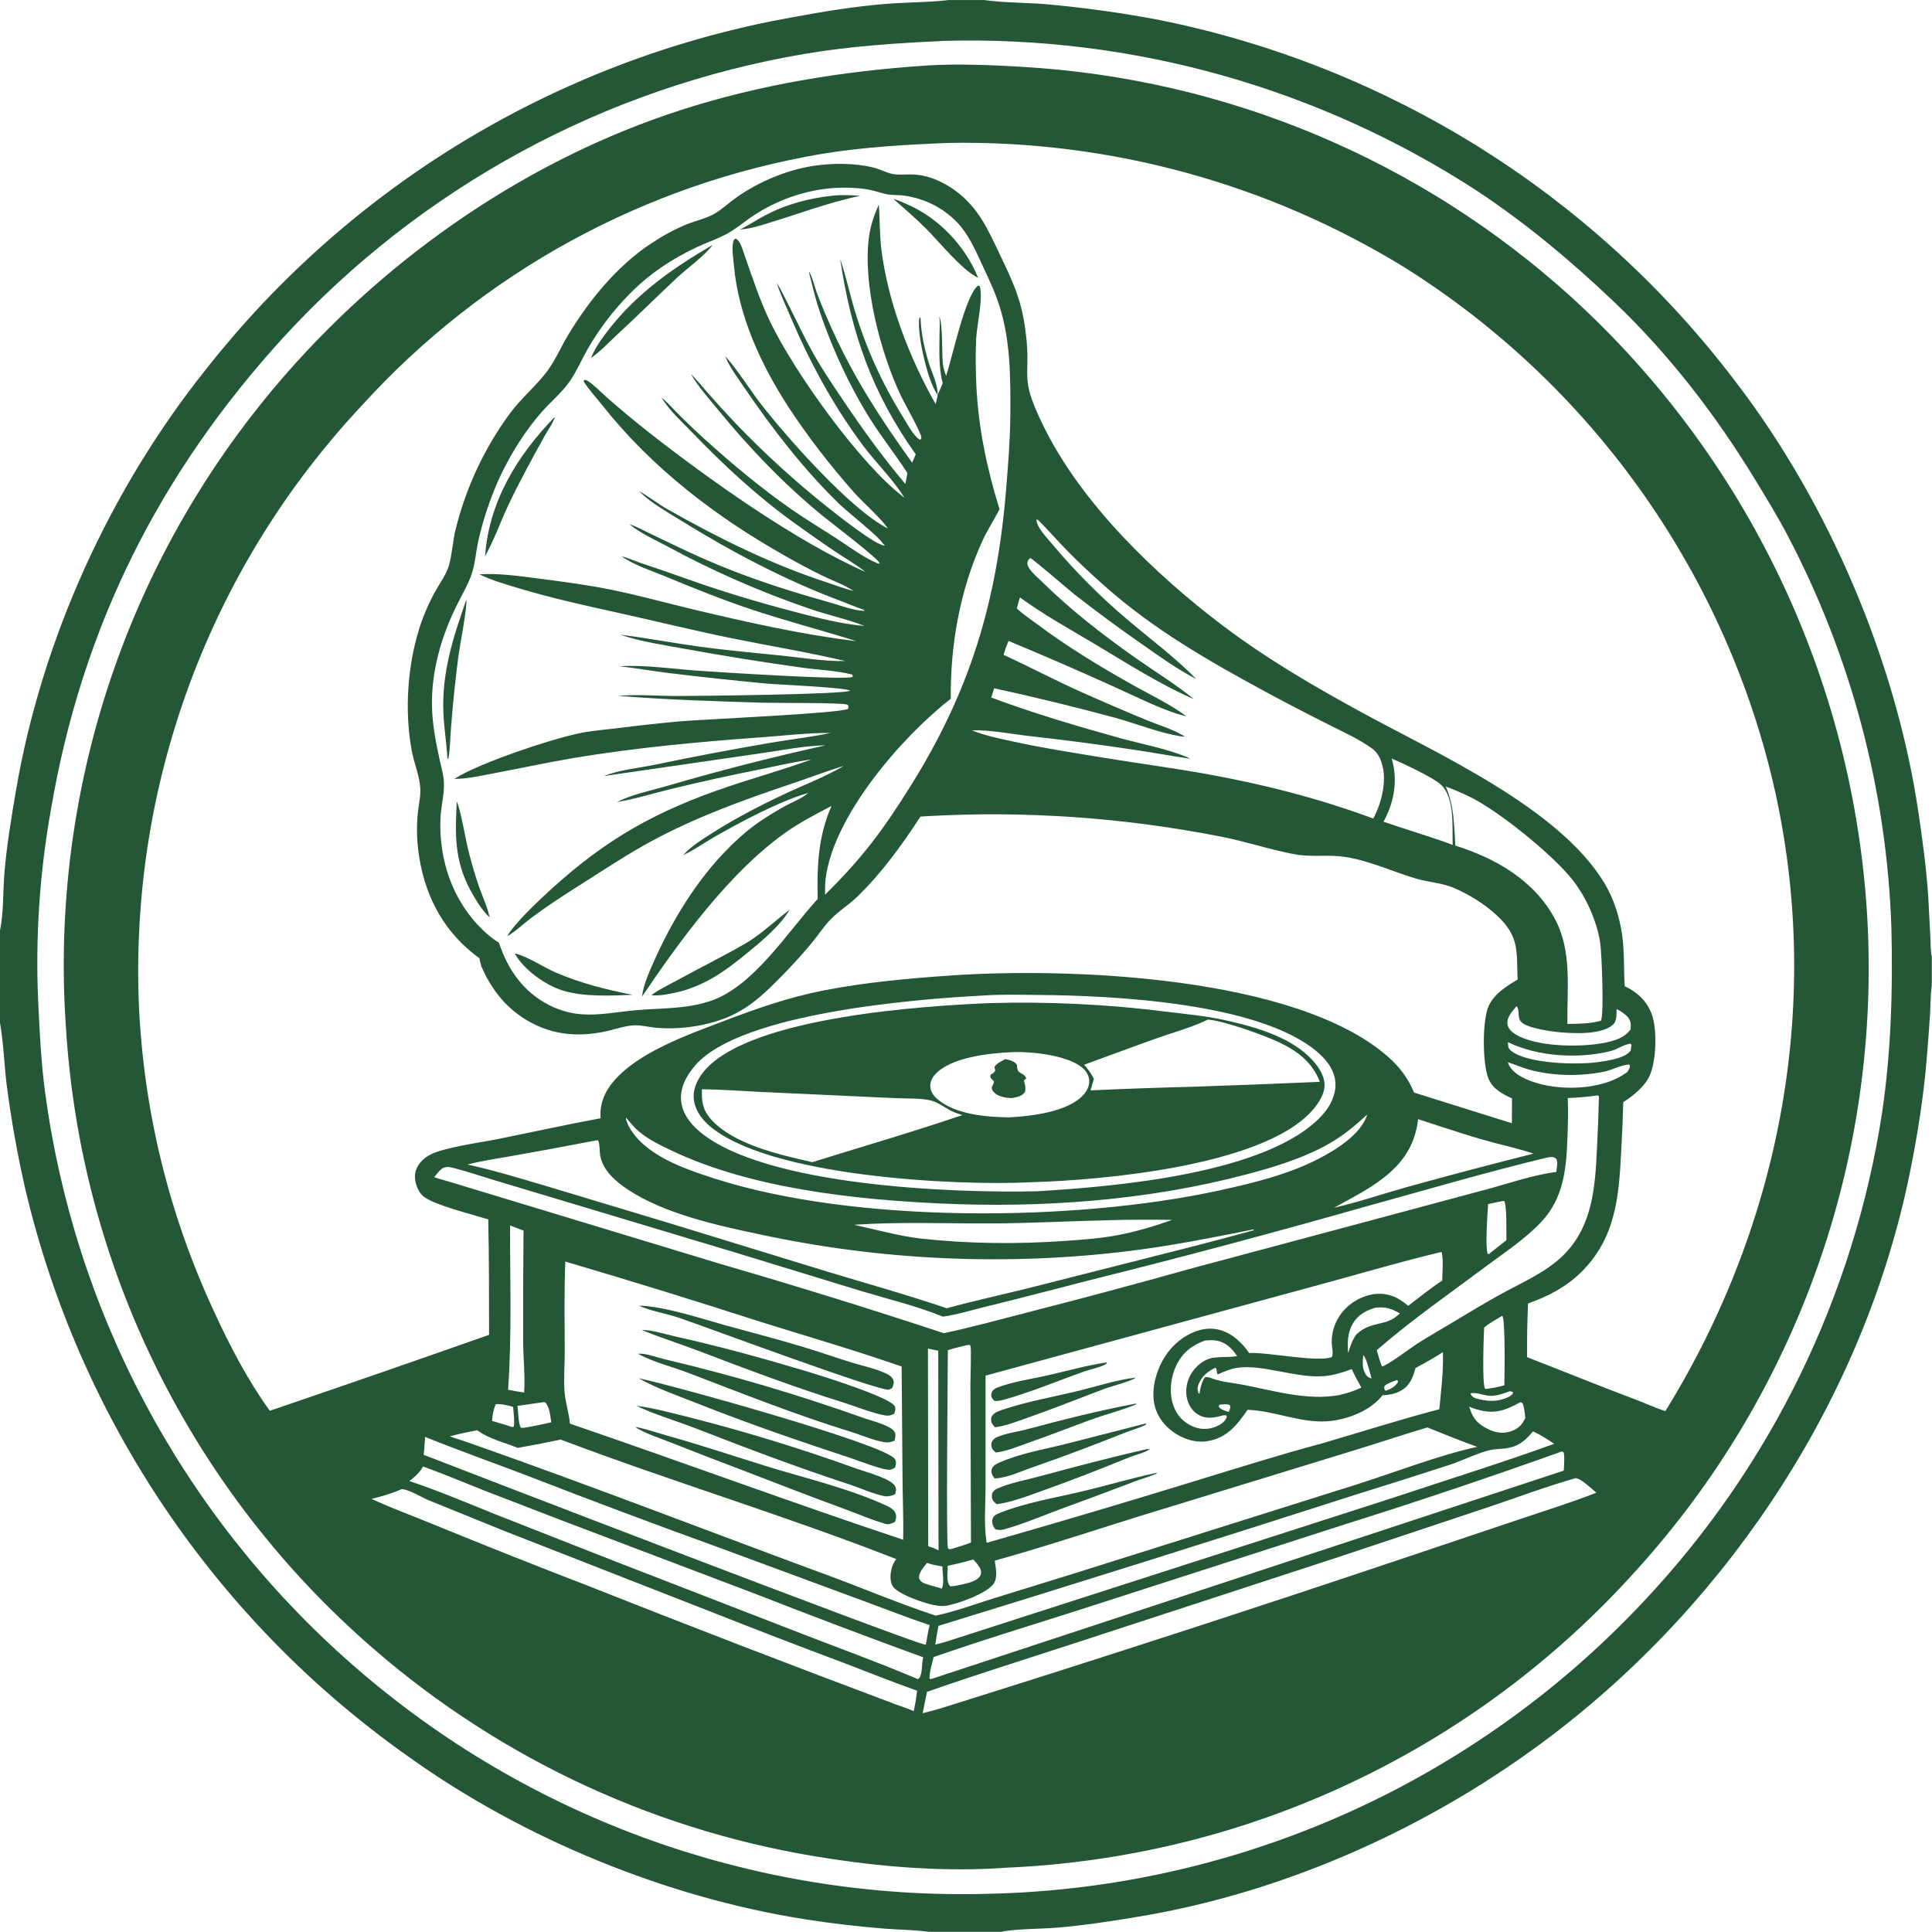 <svg width="172" height="172" viewBox="0 0 172 172" fill="none" xmlns="http://www.w3.org/2000/svg">
<path d="M84.501 0.005H87.648L87.732 0.017C89.477 0.254 91.291 0.225 93.05 0.368C96.444 0.668 99.815 1.135 103.162 1.768C103.793 1.894 104.425 2.029 105.053 2.17C105.683 2.311 106.309 2.459 106.936 2.615C107.56 2.769 108.185 2.932 108.807 3.102C109.428 3.272 110.049 3.448 110.667 3.631C111.285 3.814 111.902 4.004 112.515 4.202C113.128 4.399 113.739 4.603 114.349 4.815C114.958 5.027 115.565 5.243 116.169 5.468C116.774 5.693 117.375 5.925 117.973 6.164C118.573 6.402 119.169 6.647 119.762 6.899C120.355 7.151 120.946 7.41 121.534 7.675C122.121 7.941 122.706 8.213 123.287 8.491C123.868 8.77 124.446 9.056 125.022 9.346C125.596 9.639 126.169 9.936 126.737 10.24C127.304 10.544 127.87 10.854 128.431 11.172C128.992 11.489 129.55 11.813 130.104 12.143C130.658 12.472 131.207 12.809 131.755 13.15C132.301 13.493 132.843 13.841 133.382 14.195C133.92 14.549 134.455 14.91 134.984 15.277C135.515 15.643 136.041 16.015 136.563 16.395C137.086 16.773 137.603 17.157 138.115 17.549C138.627 17.939 139.136 18.335 139.64 18.736C140.144 19.138 140.644 19.546 141.138 19.959C141.634 20.372 142.122 20.79 142.608 21.215C143.093 21.64 143.573 22.068 144.049 22.503C144.524 22.938 144.996 23.378 145.461 23.825C145.926 24.27 146.388 24.722 146.843 25.177C147.298 25.634 147.749 26.094 148.194 26.561C148.639 27.028 149.079 27.498 149.514 27.975C149.949 28.452 150.377 28.932 150.8 29.418C151.223 29.903 151.642 30.395 152.055 30.889C152.468 31.384 152.874 31.885 153.276 32.389C153.677 32.892 154.072 33.403 154.461 33.915C162.807 44.765 168.819 58.881 170.808 72.427C171.167 74.883 171.506 77.365 171.666 79.842C171.735 81.023 171.797 82.204 171.854 83.384C171.883 83.955 171.859 84.609 171.982 85.165V87.751L171.97 87.833C171.859 88.618 171.876 89.434 171.831 90.225C171.74 91.6 171.637 92.974 171.523 94.348C171.243 97.69 170.704 101.084 170.037 104.371C166.031 124.149 154.24 142.238 138.244 154.433C127.625 162.53 114.649 168.419 101.445 170.621C99.03 171.023 96.595 171.402 94.156 171.611C92.865 171.721 90.27 171.72 89.16 171.98H82.659C81.366 171.804 80.017 171.802 78.714 171.698C76.339 171.508 73.974 171.229 71.62 170.86C59.334 168.92 46.663 163.73 36.544 156.517C36.01 156.143 35.479 155.761 34.953 155.373C34.428 154.985 33.905 154.592 33.388 154.193C32.871 153.793 32.358 153.388 31.851 152.978C31.344 152.567 30.84 152.15 30.341 151.729C29.843 151.306 29.349 150.879 28.862 150.446C28.373 150.012 27.889 149.572 27.411 149.129C26.932 148.684 26.459 148.234 25.99 147.779C25.521 147.324 25.058 146.862 24.601 146.397C24.142 145.931 23.691 145.459 23.244 144.982C22.797 144.505 22.355 144.025 21.919 143.538C21.482 143.051 21.052 142.561 20.627 142.063C20.202 141.568 19.784 141.066 19.369 140.56C18.956 140.055 18.548 139.544 18.147 139.029C17.745 138.513 17.349 137.994 16.959 137.47C16.57 136.946 16.185 136.417 15.807 135.885C15.429 135.352 15.058 134.815 14.692 134.274C14.326 133.733 13.966 133.187 13.614 132.638C13.261 132.089 12.914 131.535 12.573 130.977C12.232 130.42 11.897 129.859 11.57 129.293C11.242 128.728 10.922 128.159 10.606 127.586C10.292 127.014 9.983 126.438 9.681 125.858C9.378 125.279 9.084 124.696 8.795 124.11C8.507 123.524 8.226 122.934 7.951 122.341C7.675 121.749 7.408 121.154 7.146 120.554C6.884 119.957 6.631 119.354 6.382 118.751C6.135 118.146 5.893 117.54 5.66 116.928C5.426 116.319 5.2 115.706 4.98 115.091C4.76 114.476 4.546 113.858 4.341 113.239C4.137 112.619 3.937 111.996 3.745 111.371C3.554 110.746 3.369 110.12 3.193 109.492C3.015 108.864 2.845 108.232 2.682 107.601C2.519 106.967 2.363 106.334 2.215 105.698C1.525 102.658 0.982 99.593 0.584 96.501C0.373 94.731 0.319 92.915 0.017 91.159L0 91.064V82.827C0.338 81.23 0.257 79.303 0.398 77.659C0.606 75.224 1.009 72.805 1.419 70.397C3.715 56.919 9.8 43.561 18.33 32.889C18.731 32.379 19.138 31.873 19.551 31.371C19.964 30.87 20.382 30.373 20.805 29.881C21.229 29.389 21.659 28.902 22.093 28.42C22.529 27.938 22.968 27.461 23.415 26.989C23.862 26.517 24.312 26.05 24.769 25.588C25.226 25.127 25.688 24.67 26.154 24.22C26.621 23.768 27.093 23.323 27.57 22.883C28.047 22.443 28.529 22.008 29.016 21.578C29.503 21.148 29.995 20.725 30.493 20.306C30.99 19.888 31.49 19.475 31.997 19.069C32.503 18.662 33.014 18.261 33.529 17.866C34.045 17.472 34.564 17.082 35.088 16.699C35.612 16.316 36.141 15.938 36.673 15.567C37.205 15.196 37.743 14.831 38.284 14.472C38.824 14.113 39.37 13.76 39.919 13.414C40.469 13.068 41.021 12.727 41.579 12.393C42.135 12.059 42.696 11.731 43.26 11.41C43.824 11.09 44.392 10.774 44.963 10.466C45.534 10.158 46.108 9.857 46.688 9.561C47.266 9.266 47.847 8.977 48.433 8.695C49.017 8.412 49.605 8.137 50.196 7.868C50.787 7.6 51.382 7.338 51.978 7.082C52.574 6.827 53.176 6.579 53.779 6.337C54.381 6.095 54.986 5.861 55.594 5.633C56.202 5.405 56.813 5.185 57.426 4.971C58.039 4.758 58.654 4.551 59.272 4.352C59.89 4.152 60.51 3.959 61.133 3.774C61.754 3.587 62.379 3.409 63.005 3.238C63.632 3.067 64.26 2.902 64.89 2.746C65.52 2.588 66.151 2.439 66.784 2.296C67.418 2.153 68.052 2.017 68.689 1.889C69.325 1.762 69.964 1.641 70.602 1.527C73.316 1.024 76.094 0.573 78.846 0.348C80.695 0.196 82.583 0.223 84.421 0.01L84.506 0L84.501 0.005ZM83.831 3.653C79.748 3.841 75.699 4.111 71.663 4.793C71.111 4.887 70.558 4.986 70.007 5.09C69.456 5.195 68.906 5.305 68.358 5.421C67.809 5.537 67.261 5.66 66.716 5.787C66.17 5.915 65.624 6.048 65.081 6.187C64.537 6.327 63.996 6.471 63.456 6.62C62.915 6.77 62.376 6.926 61.838 7.087C61.301 7.249 60.765 7.415 60.231 7.588C59.697 7.759 59.165 7.937 58.636 8.12C58.105 8.303 57.578 8.491 57.05 8.686C56.524 8.881 55.999 9.079 55.478 9.284C54.956 9.489 54.435 9.699 53.918 9.916C53.401 10.131 52.885 10.352 52.371 10.579C51.857 10.806 51.347 11.037 50.838 11.274C50.329 11.511 49.823 11.753 49.319 12.002C48.816 12.248 48.315 12.502 47.816 12.759C47.318 13.016 46.822 13.28 46.33 13.548C45.838 13.817 45.347 14.089 44.861 14.368C44.373 14.647 43.89 14.929 43.408 15.218C42.926 15.507 42.449 15.799 41.974 16.098C41.498 16.395 41.026 16.699 40.558 17.006C40.089 17.314 39.622 17.626 39.16 17.944C38.699 18.261 38.238 18.583 37.783 18.909C37.328 19.237 36.875 19.568 36.426 19.904C35.978 20.239 35.531 20.58 35.089 20.926C34.648 21.272 34.209 21.622 33.774 21.976C33.339 22.33 32.909 22.69 32.481 23.052C32.054 23.415 31.63 23.783 31.21 24.156C30.79 24.529 30.375 24.905 29.962 25.286C29.549 25.667 29.142 26.052 28.738 26.442C28.333 26.831 27.933 27.224 27.538 27.622C27.142 28.02 26.751 28.422 26.363 28.826C25.975 29.231 25.592 29.641 25.212 30.056C14.163 42.178 7.296 55.871 4.541 72.038C4.288 73.445 4.074 74.859 3.9 76.278C3.725 77.698 3.591 79.122 3.495 80.549C3.399 81.977 3.344 83.406 3.327 84.835C3.31 86.266 3.334 87.695 3.398 89.125C3.524 91.817 3.655 94.553 4.012 97.225C4.093 97.824 4.18 98.424 4.273 99.022C4.367 99.62 4.466 100.216 4.573 100.812C4.681 101.408 4.793 102.003 4.912 102.596C5.032 103.189 5.159 103.782 5.292 104.371C5.425 104.962 5.564 105.55 5.71 106.138C5.856 106.726 6.009 107.31 6.167 107.895C6.327 108.479 6.491 109.06 6.662 109.641C6.834 110.222 7.012 110.8 7.197 111.376C7.381 111.952 7.571 112.527 7.769 113.099C7.967 113.672 8.171 114.241 8.379 114.809C8.589 115.377 8.804 115.943 9.027 116.505C9.249 117.068 9.477 117.629 9.712 118.186C9.948 118.744 10.188 119.3 10.435 119.852C10.681 120.405 10.935 120.954 11.194 121.502C11.452 122.049 11.718 122.593 11.988 123.134C12.258 123.675 12.536 124.214 12.819 124.748C13.102 125.284 13.39 125.815 13.686 126.344C13.98 126.873 14.281 127.398 14.588 127.919C14.894 128.441 15.206 128.96 15.523 129.474C15.841 129.99 16.165 130.5 16.494 131.009C16.823 131.516 17.157 132.022 17.498 132.522C17.839 133.023 18.184 133.52 18.535 134.012C18.886 134.506 19.242 134.995 19.605 135.478C19.966 135.964 20.333 136.444 20.706 136.921C21.079 137.398 21.457 137.87 21.84 138.34C22.223 138.809 22.611 139.272 23.004 139.732C23.397 140.193 23.795 140.648 24.198 141.099C24.601 141.551 25.009 141.998 25.422 142.44C25.835 142.881 26.254 143.32 26.675 143.753C27.098 144.186 27.525 144.615 27.958 145.038C28.39 145.461 28.826 145.881 29.268 146.294C29.71 146.707 30.155 147.117 30.607 147.522C31.092 147.958 31.582 148.388 32.078 148.813C32.573 149.238 33.074 149.656 33.579 150.07C34.085 150.483 34.596 150.889 35.109 151.289C35.625 151.69 36.144 152.083 36.668 152.473C37.192 152.861 37.721 153.244 38.255 153.618C38.789 153.994 39.327 154.364 39.869 154.727C40.411 155.089 40.957 155.446 41.508 155.797C42.059 156.146 42.613 156.49 43.173 156.826C43.732 157.162 44.294 157.493 44.861 157.815C45.426 158.139 45.998 158.455 46.572 158.764C47.146 159.073 47.724 159.377 48.305 159.673C48.886 159.968 49.472 160.257 50.06 160.539C50.648 160.822 51.241 161.097 51.835 161.364C52.43 161.633 53.028 161.893 53.629 162.147C54.23 162.4 54.835 162.647 55.441 162.887C56.047 163.127 56.657 163.359 57.27 163.584C57.883 163.809 58.498 164.028 59.116 164.238C59.734 164.448 60.354 164.651 60.977 164.846C61.6 165.04 62.225 165.228 62.851 165.41C63.477 165.591 64.107 165.764 64.739 165.929C65.37 166.095 66.003 166.253 66.638 166.404C67.273 166.555 67.91 166.698 68.548 166.834C69.186 166.97 69.826 167.098 70.467 167.219C71.109 167.34 71.751 167.452 72.395 167.556C73.039 167.662 73.685 167.759 74.33 167.848C74.977 167.939 75.623 168.02 76.272 168.094C76.92 168.169 77.568 168.235 78.218 168.294C78.868 168.352 79.518 168.404 80.17 168.448C80.821 168.492 81.471 168.527 82.125 168.556C82.776 168.584 83.43 168.604 84.081 168.616C84.733 168.628 85.386 168.633 86.038 168.629C86.691 168.628 87.343 168.616 87.994 168.598C88.678 168.582 89.362 168.561 90.045 168.529C90.729 168.497 91.41 168.456 92.094 168.408C92.776 168.359 93.458 168.302 94.138 168.236C94.818 168.171 95.498 168.097 96.178 168.015C96.857 167.932 97.535 167.842 98.212 167.743C98.889 167.644 99.564 167.536 100.239 167.419C100.913 167.303 101.586 167.178 102.257 167.044C102.927 166.911 103.597 166.77 104.264 166.619C104.93 166.47 105.597 166.312 106.26 166.145C106.924 165.979 107.586 165.805 108.244 165.621C108.904 165.438 109.561 165.249 110.214 165.049C110.869 164.849 111.521 164.642 112.169 164.427C112.819 164.212 113.465 163.989 114.109 163.757C114.752 163.526 115.393 163.287 116.03 163.038C116.668 162.792 117.303 162.536 117.933 162.273C118.564 162.009 119.192 161.739 119.817 161.46C120.442 161.181 121.063 160.894 121.68 160.6C122.298 160.306 122.911 160.004 123.52 159.695C124.13 159.386 124.736 159.068 125.338 158.742C125.939 158.418 126.537 158.086 127.131 157.745C127.724 157.405 128.314 157.058 128.9 156.703C129.484 156.349 130.065 155.988 130.641 155.619C131.217 155.249 131.788 154.875 132.356 154.49C132.922 154.107 133.485 153.717 134.042 153.319C134.6 152.923 135.151 152.518 135.698 152.107C136.246 151.695 136.787 151.279 137.324 150.854C137.86 150.429 138.392 149.999 138.918 149.561C139.443 149.122 139.964 148.679 140.478 148.229C140.992 147.779 141.503 147.322 142.005 146.858C142.509 146.395 143.006 145.926 143.498 145.449C143.99 144.974 144.475 144.492 144.954 144.005C145.434 143.518 145.906 143.024 146.375 142.524C146.726 142.151 147.072 141.775 147.414 141.397C147.757 141.017 148.098 140.636 148.434 140.25C148.77 139.865 149.102 139.475 149.431 139.084C149.761 138.693 150.085 138.298 150.405 137.9C150.726 137.502 151.044 137.102 151.358 136.698C151.672 136.294 151.981 135.886 152.288 135.478C152.594 135.068 152.896 134.657 153.195 134.24C153.494 133.826 153.788 133.407 154.078 132.986C154.369 132.564 154.655 132.141 154.938 131.716C155.22 131.29 155.499 130.861 155.773 130.43C156.047 129.998 156.317 129.565 156.584 129.128C156.851 128.692 157.113 128.253 157.37 127.811C157.629 127.37 157.882 126.926 158.131 126.48C158.381 126.033 158.626 125.584 158.867 125.134C159.108 124.684 159.345 124.231 159.577 123.776C159.811 123.321 160.039 122.864 160.262 122.404C160.486 121.943 160.706 121.482 160.921 121.018C161.136 120.554 161.347 120.089 161.554 119.621C161.76 119.154 161.962 118.684 162.16 118.212C162.358 117.74 162.551 117.266 162.74 116.791C162.928 116.315 163.112 115.838 163.292 115.36C163.472 114.881 163.648 114.401 163.818 113.919C163.989 113.437 164.155 112.953 164.317 112.468C164.478 111.982 164.636 111.497 164.788 111.008C164.941 110.52 165.089 110.031 165.232 109.54C165.375 109.05 165.514 108.558 165.648 108.064C165.783 107.57 165.912 107.077 166.036 106.581C166.161 106.086 166.282 105.589 166.397 105.09C166.513 104.591 166.624 104.092 166.73 103.592C166.836 103.091 166.938 102.591 167.034 102.089C167.131 101.586 167.222 101.084 167.309 100.58C167.397 100.077 167.479 99.573 167.556 99.067C168.359 93.636 168.52 88.12 168.386 82.639C168.361 81.878 168.325 81.115 168.278 80.356C168.233 79.595 168.176 78.836 168.107 78.077C168.038 77.318 167.959 76.561 167.87 75.803C167.781 75.046 167.681 74.292 167.57 73.537C167.459 72.783 167.338 72.031 167.205 71.282C167.073 70.533 166.93 69.784 166.777 69.037C166.624 68.291 166.46 67.547 166.287 66.805C166.112 66.062 165.927 65.323 165.732 64.588C165.538 63.852 165.333 63.118 165.116 62.388C164.899 61.657 164.674 60.93 164.437 60.206C164.201 59.482 163.954 58.761 163.698 58.043C163.442 57.325 163.174 56.612 162.897 55.901C162.62 55.191 162.333 54.486 162.037 53.783C161.74 53.081 161.435 52.385 161.117 51.691C160.801 50.997 160.474 50.309 160.138 49.625C159.802 48.942 159.456 48.263 159.102 47.588C158.195 45.865 157.169 44.199 156.154 42.538C152.705 36.89 148.565 31.522 143.766 26.944C139.944 23.296 135.928 19.929 131.516 17.006C131.08 16.723 130.64 16.442 130.196 16.165C129.755 15.889 129.308 15.617 128.861 15.349C128.413 15.082 127.963 14.818 127.511 14.558C127.057 14.299 126.602 14.044 126.145 13.793C125.689 13.543 125.228 13.296 124.767 13.055C124.305 12.813 123.839 12.574 123.374 12.342C122.907 12.109 122.439 11.881 121.969 11.656C121.498 11.431 121.025 11.212 120.549 10.995C120.074 10.781 119.597 10.569 119.118 10.362C118.64 10.156 118.158 9.954 117.676 9.758C117.192 9.561 116.708 9.368 116.221 9.18C115.734 8.992 115.247 8.809 114.757 8.629C114.266 8.449 113.774 8.276 113.282 8.107C112.789 7.937 112.295 7.773 111.798 7.611C111.301 7.452 110.803 7.296 110.305 7.144C109.806 6.993 109.304 6.847 108.801 6.706C108.299 6.565 107.795 6.427 107.292 6.296C106.786 6.165 106.281 6.038 105.773 5.915C105.266 5.793 104.757 5.675 104.248 5.562C103.74 5.45 103.229 5.342 102.717 5.238C102.206 5.136 101.692 5.037 101.18 4.944C100.666 4.85 100.152 4.763 99.638 4.679C99.123 4.595 98.607 4.516 98.091 4.442C97.576 4.368 97.059 4.299 96.54 4.236C96.022 4.172 95.503 4.113 94.984 4.058C94.466 4.004 93.947 3.953 93.426 3.91C92.907 3.864 92.386 3.826 91.866 3.791C91.345 3.755 90.824 3.727 90.304 3.702C89.783 3.676 89.261 3.656 88.74 3.641C88.218 3.626 87.697 3.616 87.175 3.611C86.653 3.606 86.132 3.606 85.61 3.611C85.087 3.616 84.567 3.626 84.044 3.639C83.97 3.641 83.895 3.644 83.821 3.648L83.831 3.653Z" fill="#235735"/>
<path d="M89.493 166.285L89.372 166.293C84.303 166.633 79.068 166.261 74.053 165.496C73.585 165.427 73.114 165.354 72.647 165.277C72.179 165.2 71.712 165.119 71.245 165.034C70.778 164.948 70.313 164.859 69.848 164.765C69.383 164.671 68.919 164.574 68.456 164.471C67.992 164.369 67.53 164.263 67.068 164.154C66.606 164.043 66.146 163.929 65.688 163.811C65.229 163.693 64.771 163.571 64.314 163.443C63.857 163.317 63.4 163.186 62.945 163.052C62.49 162.918 62.036 162.778 61.585 162.635C61.133 162.493 60.681 162.347 60.231 162.195C59.781 162.044 59.333 161.89 58.886 161.732C58.439 161.574 57.994 161.411 57.549 161.243C57.106 161.077 56.662 160.906 56.221 160.731C55.779 160.556 55.34 160.378 54.902 160.195C54.464 160.012 54.029 159.827 53.594 159.636C53.159 159.446 52.725 159.251 52.296 159.055C51.864 158.857 51.436 158.655 51.007 158.45C50.579 158.245 50.154 158.035 49.731 157.822C49.308 157.609 48.885 157.392 48.465 157.172C48.045 156.952 47.627 156.727 47.21 156.499C46.794 156.27 46.38 156.038 45.969 155.803C45.557 155.568 45.148 155.33 44.74 155.086C44.331 154.844 43.927 154.597 43.524 154.347C43.121 154.097 42.719 153.843 42.321 153.586C41.923 153.329 41.527 153.069 41.132 152.805C40.737 152.542 40.346 152.275 39.956 152.003C39.567 151.731 39.181 151.457 38.796 151.18C38.411 150.903 38.03 150.62 37.651 150.337C37.271 150.053 36.895 149.764 36.52 149.472C36.146 149.181 35.775 148.886 35.405 148.588C35.036 148.291 34.669 147.989 34.307 147.685C33.942 147.381 33.583 147.072 33.223 146.761C32.723 146.328 32.229 145.889 31.741 145.444C31.252 144.999 30.768 144.547 30.291 144.091C29.814 143.634 29.342 143.17 28.875 142.702C28.408 142.233 27.948 141.758 27.495 141.279C27.04 140.799 26.593 140.313 26.149 139.821C25.706 139.329 25.271 138.834 24.841 138.33C24.411 137.828 23.988 137.321 23.572 136.807C23.155 136.294 22.744 135.776 22.339 135.253C21.934 134.731 21.536 134.202 21.146 133.669C20.755 133.137 20.37 132.598 19.992 132.057C19.615 131.515 19.244 130.967 18.881 130.416C18.516 129.864 18.16 129.308 17.809 128.749C17.458 128.188 17.116 127.623 16.78 127.054C16.444 126.485 16.115 125.912 15.792 125.334C15.47 124.757 15.156 124.175 14.848 123.591C14.541 123.006 14.24 122.417 13.948 121.824C13.656 121.231 13.37 120.635 13.092 120.035C12.813 119.436 12.544 118.833 12.28 118.227C12.017 117.62 11.761 117.011 11.514 116.398C11.268 115.785 11.027 115.168 10.794 114.55C10.562 113.932 10.337 113.309 10.121 112.686C9.904 112.061 9.694 111.435 9.494 110.805C9.293 110.175 9.099 109.544 8.915 108.909C8.73 108.274 8.552 107.638 8.382 106.999C8.213 106.361 8.051 105.72 7.897 105.076C7.742 104.433 7.598 103.788 7.46 103.142C7.323 102.495 7.193 101.847 7.072 101.197C6.951 100.547 6.837 99.895 6.733 99.244C6.627 98.59 6.532 97.937 6.443 97.282C6.354 96.627 6.273 95.97 6.201 95.314C6.128 94.657 6.063 93.999 6.008 93.34C5.952 92.682 5.903 92.022 5.863 91.362C5.818 90.707 5.781 90.052 5.752 89.397C5.724 88.742 5.704 88.085 5.69 87.43C5.678 86.773 5.673 86.118 5.677 85.462C5.68 84.805 5.692 84.15 5.712 83.493C5.732 82.837 5.761 82.182 5.796 81.527C5.831 80.872 5.877 80.217 5.929 79.564C5.981 78.91 6.041 78.255 6.11 77.604C6.179 76.95 6.254 76.299 6.338 75.649C6.422 74.999 6.515 74.349 6.616 73.7C6.716 73.052 6.824 72.406 6.941 71.759C7.057 71.114 7.181 70.469 7.314 69.826C7.447 69.183 7.586 68.543 7.734 67.903C7.882 67.263 8.038 66.626 8.201 65.992C8.364 65.357 8.537 64.724 8.715 64.092C8.895 63.461 9.081 62.833 9.276 62.206C9.471 61.58 9.674 60.955 9.884 60.334C10.094 59.712 10.312 59.092 10.537 58.476C10.762 57.86 10.996 57.247 11.236 56.635C11.476 56.026 11.725 55.418 11.98 54.813C12.235 54.209 12.499 53.607 12.769 53.009C13.04 52.411 13.317 51.817 13.602 51.226C13.888 50.635 14.18 50.047 14.479 49.464C14.778 48.88 15.085 48.3 15.399 47.724C15.713 47.148 16.034 46.575 16.361 46.008C16.689 45.44 17.025 44.876 17.366 44.315C17.708 43.755 18.056 43.2 18.412 42.647C18.768 42.096 19.129 41.549 19.499 41.006C19.868 40.464 20.243 39.926 20.626 39.392C21.009 38.858 21.397 38.331 21.793 37.807C22.188 37.283 22.591 36.764 22.999 36.25C23.407 35.736 23.822 35.227 24.242 34.723C24.662 34.219 25.09 33.722 25.521 33.228C34.832 22.606 47.153 14.134 60.634 9.791C67.737 7.504 75.081 6.322 82.511 5.833C82.551 5.829 82.592 5.824 82.632 5.821C85.413 5.667 88.241 5.787 91.021 5.952C91.582 5.984 92.144 6.023 92.705 6.068C93.266 6.112 93.827 6.162 94.387 6.219C94.946 6.276 95.505 6.338 96.064 6.406C96.624 6.474 97.181 6.548 97.737 6.627C98.295 6.708 98.851 6.793 99.405 6.884C99.959 6.975 100.513 7.074 101.068 7.176C101.62 7.281 102.173 7.39 102.723 7.504C103.274 7.62 103.824 7.741 104.373 7.867C104.92 7.994 105.468 8.127 106.014 8.265C106.559 8.402 107.104 8.547 107.644 8.698C108.187 8.848 108.728 9.004 109.267 9.165C109.806 9.326 110.343 9.494 110.879 9.667C111.415 9.84 111.949 10.018 112.48 10.203C113.012 10.388 113.541 10.577 114.068 10.772C114.596 10.967 115.121 11.168 115.645 11.375C116.169 11.582 116.69 11.793 117.209 12.012C117.728 12.23 118.244 12.452 118.759 12.682C119.273 12.91 119.785 13.144 120.294 13.384C120.803 13.624 121.31 13.867 121.814 14.118C122.318 14.368 122.82 14.623 123.317 14.883C123.816 15.144 124.311 15.411 124.805 15.681C125.297 15.953 125.788 16.229 126.275 16.511C126.762 16.793 127.246 17.08 127.728 17.371C128.208 17.663 128.687 17.96 129.16 18.263C129.635 18.565 130.106 18.872 130.574 19.185C131.043 19.497 131.506 19.814 131.968 20.135C132.43 20.458 132.887 20.784 133.342 21.116C133.797 21.449 134.247 21.785 134.694 22.125C135.141 22.466 135.586 22.812 136.026 23.163C136.466 23.514 136.903 23.869 137.334 24.23C137.766 24.589 138.196 24.954 138.621 25.323C139.046 25.693 139.465 26.066 139.884 26.443C140.367 26.883 140.844 27.328 141.316 27.779C141.788 28.229 142.255 28.686 142.717 29.149C143.179 29.611 143.634 30.079 144.084 30.553C144.534 31.027 144.977 31.505 145.416 31.989C145.854 32.473 146.286 32.963 146.712 33.457C147.139 33.951 147.559 34.451 147.974 34.955C148.388 35.459 148.797 35.969 149.198 36.483C149.599 36.997 149.996 37.518 150.385 38.042C150.775 38.566 151.158 39.095 151.534 39.629C151.91 40.163 152.281 40.7 152.644 41.243C153.009 41.785 153.365 42.331 153.716 42.882C154.067 43.433 154.409 43.989 154.747 44.548C155.085 45.107 155.414 45.67 155.738 46.238C156.062 46.805 156.378 47.376 156.687 47.951C156.996 48.525 157.298 49.105 157.594 49.686C157.889 50.268 158.178 50.855 158.46 51.442C158.742 52.032 159.016 52.625 159.283 53.219C159.55 53.816 159.811 54.413 160.062 55.016C160.314 55.619 160.56 56.224 160.798 56.832C161.037 57.44 161.267 58.051 161.49 58.664C161.713 59.277 161.928 59.894 162.138 60.513C162.347 61.133 162.548 61.754 162.741 62.377C162.934 63.001 163.121 63.627 163.299 64.255C163.477 64.883 163.648 65.513 163.811 66.146C163.974 66.779 164.128 67.412 164.276 68.049C164.424 68.686 164.563 69.322 164.696 69.962C164.829 70.602 164.953 71.242 165.069 71.885C165.185 72.528 165.294 73.171 165.395 73.816C165.496 74.461 165.59 75.108 165.675 75.754C165.761 76.401 165.838 77.051 165.909 77.699C165.979 78.348 166.04 78.999 166.095 79.649C166.149 80.301 166.196 80.951 166.233 81.604C166.271 82.264 166.3 82.924 166.322 83.584C166.344 84.244 166.357 84.904 166.362 85.566C166.367 86.226 166.364 86.888 166.354 87.548C166.342 88.208 166.324 88.87 166.295 89.529C166.268 90.189 166.231 90.85 166.188 91.508C166.144 92.168 166.092 92.826 166.031 93.483C165.971 94.141 165.902 94.798 165.826 95.455C165.749 96.111 165.665 96.766 165.573 97.42C165.48 98.073 165.38 98.726 165.271 99.378C165.161 100.03 165.044 100.68 164.92 101.328C164.794 101.976 164.661 102.624 164.52 103.269C164.379 103.914 164.229 104.557 164.071 105.201C163.914 105.842 163.749 106.482 163.576 107.12C163.403 107.759 163.222 108.393 163.032 109.027C162.842 109.66 162.646 110.29 162.441 110.918C162.236 111.546 162.024 112.171 161.802 112.794C161.582 113.417 161.354 114.036 161.119 114.654C160.884 115.273 160.64 115.886 160.388 116.497C160.138 117.108 159.879 117.716 159.612 118.321C159.347 118.925 159.073 119.527 158.791 120.125C158.511 120.722 158.222 121.317 157.926 121.908C157.631 122.499 157.327 123.085 157.018 123.67C156.707 124.253 156.389 124.832 156.065 125.408C155.741 125.984 155.409 126.555 155.069 127.121C154.73 127.689 154.384 128.251 154.031 128.809C153.679 129.368 153.319 129.921 152.952 130.472C152.585 131.021 152.211 131.567 151.831 132.106C151.452 132.647 151.064 133.182 150.671 133.713C150.278 134.244 149.876 134.77 149.47 135.29C149.064 135.811 148.65 136.326 148.231 136.837C147.811 137.348 147.386 137.853 146.954 138.354C146.523 138.854 146.084 139.348 145.639 139.837C145.196 140.33 144.746 140.819 144.291 141.301C143.835 141.783 143.374 142.26 142.905 142.732C142.436 143.204 141.964 143.669 141.484 144.128C141.005 144.588 140.52 145.041 140.03 145.488C139.539 145.935 139.042 146.376 138.542 146.811C138.04 147.246 137.532 147.675 137.02 148.098C136.508 148.519 135.991 148.936 135.468 149.346C134.946 149.756 134.417 150.159 133.884 150.555C133.352 150.951 132.815 151.341 132.272 151.724C131.73 152.107 131.182 152.483 130.631 152.852C130.079 153.222 129.523 153.583 128.962 153.939C128.401 154.295 127.835 154.643 127.266 154.984C126.696 155.325 126.122 155.659 125.544 155.986C124.966 156.314 124.384 156.633 123.799 156.945C123.213 157.258 122.624 157.563 122.031 157.861C121.438 158.158 120.84 158.448 120.239 158.732C119.638 159.014 119.035 159.29 118.427 159.559C117.819 159.826 117.207 160.086 116.594 160.34C115.981 160.593 115.363 160.837 114.744 161.075C114.124 161.312 113.501 161.542 112.874 161.764C112.248 161.985 111.62 162.199 110.988 162.405C110.357 162.612 109.724 162.81 109.087 163C108.451 163.19 107.812 163.373 107.172 163.546C106.533 163.72 105.889 163.887 105.244 164.044C104.599 164.202 103.953 164.354 103.305 164.495C102.656 164.637 102.006 164.77 101.355 164.896C100.703 165.022 100.05 165.139 99.395 165.249C98.74 165.358 98.083 165.46 97.426 165.553C96.77 165.645 96.111 165.731 95.451 165.808C94.791 165.885 94.131 165.954 93.47 166.015C92.808 166.075 92.146 166.127 91.484 166.171C90.823 166.214 90.159 166.25 89.496 166.278L89.493 166.285ZM69.151 25.209C69.557 25.797 69.863 26.489 70.187 27.125C70.926 28.578 71.616 30.063 72.414 31.483C73.24 32.955 74.189 34.342 75.131 35.741C76.843 38.279 78.621 40.746 80.601 43.084C80.664 42.761 80.733 42.439 80.786 42.114C79.753 40.511 78.558 39.018 77.536 37.405C75.57 34.302 73.877 30.585 72.767 27.08C72.483 26.181 72.288 25.242 72.041 24.332L72.167 24.173L72.023 24.263L72.09 24.275C72.372 24.838 72.486 25.412 72.698 25.998C73.123 27.169 73.632 28.346 74.151 29.478C76.158 33.862 78.418 37.303 81.204 41.194L81.528 40.447C77.622 34.963 75.788 29.654 74.797 23.056C75.308 24.541 75.629 26.087 76.08 27.59C77.106 31.006 78.522 34.12 80.405 37.148C80.741 37.689 81.362 38.877 81.915 39.155C82.032 39.026 82.022 39.085 82.022 38.932C82.019 38.547 80.497 35.857 80.207 35.244C78.388 31.401 76.772 25.274 77.372 21.03C77.511 20.036 77.83 19.128 78.237 18.216C78.339 19.552 78.304 20.904 78.47 22.235C79.051 26.91 80.979 31.9 83.3 35.979C83.359 35.706 83.448 35.413 83.475 35.138C83.636 34.799 83.794 34.466 83.924 34.114C83.542 32.647 83.636 31.101 83.645 29.597C83.648 29.156 83.719 28.59 83.601 28.165C83.947 28.664 83.841 31.578 83.94 32.389C83.987 32.772 84.103 33.114 84.231 33.475C84.78 31.821 85.937 26.277 87.079 25.416L87.213 25.459C87.558 26.475 86.965 28.939 86.906 30.123C86.837 31.499 86.859 32.913 86.92 34.288C87.089 38.05 87.867 41.743 88.985 45.334C88.492 46.295 87.9 47.193 87.45 48.179C85.465 52.521 84.59 57.46 84.646 62.206C80.276 65.609 74.171 72.656 73.501 78.26C73.445 78.722 73.45 79.187 73.452 79.653C76.782 76.368 78.594 73.929 81.072 69.967C86.391 61.464 88.743 53.562 89.567 43.619C89.749 41.404 89.929 39.185 89.946 36.962C89.97 33.707 89.975 30.294 88.955 27.167C88.534 25.872 87.939 24.643 87.366 23.41C86.757 22.1 86.176 20.779 85.146 19.732C83.858 18.422 82.232 17.653 80.42 17.406C79.973 17.346 79.52 17.388 79.078 17.314C78.546 17.225 78.027 17.026 77.498 16.914C76.727 16.749 75.86 16.706 75.071 16.709C72.296 16.719 69.493 17.626 67.174 19.129C66.326 19.68 65.533 20.386 64.64 20.856C63.824 21.287 62.92 21.596 62.078 21.986C59.831 23.029 57.762 24.416 56.027 26.191C55.663 26.561 55.312 26.942 54.973 27.334C54.633 27.727 54.308 28.128 53.993 28.543C53.681 28.956 53.38 29.379 53.095 29.812C52.809 30.246 52.537 30.687 52.281 31.137C51.758 32.059 51.325 33.081 50.722 33.949C50.037 34.937 49.076 35.719 48.282 36.618C46.538 38.593 45.027 41.103 44.038 43.539C43.436 45.022 42.922 46.607 42.58 48.172C42.351 49.214 42.301 50.307 41.92 51.308C41.532 52.326 40.944 53.285 40.477 54.271C39.212 56.934 38.406 59.885 38.457 62.848C38.484 64.42 38.778 65.948 39.105 67.478C39.249 68.153 39.468 68.877 39.515 69.562C39.589 70.645 39.256 71.779 39.212 72.869C39.065 76.552 40.286 80.2 42.973 82.785C43.416 83.211 43.893 83.608 44.42 83.928C45.212 86.334 46.605 88.324 48.911 89.493C49.128 89.603 49.35 89.703 49.577 89.791C49.803 89.88 50.033 89.958 50.267 90.025C50.5 90.092 50.737 90.148 50.975 90.193C51.214 90.238 51.456 90.27 51.698 90.292C53.288 90.425 54.885 90.099 56.464 89.949C58.78 89.729 60.987 89.87 63.247 89.116C67.082 87.837 70.142 82.922 72.797 80.032C72.731 77.13 72.829 74.454 74.03 71.749C72.604 72.5 71.173 73.234 69.859 74.172C64.927 77.693 60.527 83.727 57.164 88.715C57.262 87.672 57.85 86.404 58.276 85.453C60.187 81.204 62.854 77.032 66.465 74.026C67.49 73.173 68.675 72.442 69.839 71.789C70.464 71.438 71.433 71.074 71.945 70.597C69.403 71.319 65.901 73.195 63.585 74.518C62.685 75.032 61.775 75.697 60.832 76.119C61.523 75.341 62.5 74.742 63.372 74.186C65.565 72.79 67.839 71.62 70.197 70.526C71.846 69.762 73.564 69.112 75.128 68.177C73.585 68.66 72.076 69.233 70.545 69.749C66.279 71.188 62.149 72.666 58.164 74.797C55.89 76.013 53.71 77.479 51.528 78.855C50.121 79.742 48.708 80.674 47.371 81.661C46.639 82.204 45.934 82.902 45.149 83.354C45.838 82.155 48.001 80.136 49.084 79.15C54.059 74.619 58.525 72.155 64.873 70.014C67.315 69.191 69.811 68.502 72.231 67.616C70.743 67.816 69.243 68.172 67.772 68.472C65.09 69.003 62.421 69.593 59.766 70.237C58.169 70.622 56.541 71.136 54.924 71.405C56.244 70.73 57.945 70.388 59.373 69.972C64.045 68.607 68.758 67.399 73.511 66.353C71.539 66.39 69.562 66.813 67.611 67.08L53.787 69.085C55.117 68.533 56.82 68.388 58.241 68.094C61.691 67.372 65.152 66.716 68.625 66.124C70.392 65.819 72.194 65.631 73.946 65.251C71.907 65.239 69.804 65.493 67.769 65.641C62.218 66.042 56.575 66.566 51.085 67.481C48.764 67.869 46.458 68.38 44.142 68.81C42.938 69.033 41.675 69.342 40.449 69.344C42.593 67.936 49.414 65.668 51.916 65.212C52.902 65.033 53.921 64.955 54.917 64.835C56.808 64.593 58.703 64.386 60.601 64.213C62.54 64.047 74.893 63.504 75.498 63.105L75.543 62.859L75.445 62.732C74.908 62.544 69.077 62.597 67.886 62.56C63.6 62.431 59.269 62.29 54.995 61.949C56.729 61.798 58.597 61.968 60.349 61.964C62.136 61.961 75.282 61.823 75.692 61.486C75.247 61.193 69.112 60.945 68.123 60.847C65.276 60.575 62.435 60.27 59.596 59.927C58.12 59.742 56.656 59.485 55.178 59.319C57.166 59.158 60.068 59.566 62.149 59.712C63.802 59.828 75.491 60.584 75.916 60.255L75.887 60.063C74.478 59.685 72.831 59.645 71.374 59.433C67.9 58.95 64.436 58.395 60.985 57.767C59.129 57.431 57.121 57.138 55.334 56.54C55.302 56.528 55.268 56.518 55.236 56.506C57.551 56.793 59.845 57.233 62.154 57.552C64.692 57.902 67.256 58.123 69.804 58.389C71.574 58.573 73.474 58.899 75.252 58.847C71.912 58.061 68.499 57.505 65.135 56.82C61.66 56.111 58.206 55.253 54.739 54.491C51.797 53.844 48.905 53.197 46.019 52.321C44.898 51.978 43.735 51.649 42.679 51.13C44.394 51.021 46.216 51.281 47.916 51.501C50.117 51.785 52.344 52.075 54.517 52.522C56.948 53.021 59.356 53.693 61.77 54.266C66.548 55.401 71.383 56.496 76.263 57.084C73.212 56.128 70.101 55.317 67.07 54.314C64.405 53.432 61.793 52.378 59.2 51.305C57.949 50.786 56.434 50.307 55.337 49.521C55.886 49.662 56.437 49.914 56.976 50.097C58.412 50.577 59.843 51.071 61.269 51.58C64.379 52.684 67.496 53.619 70.689 54.454C72.738 54.988 74.859 55.554 76.975 55.728C75.365 55.093 73.647 54.748 72.013 54.172C69.853 53.432 67.728 52.605 65.637 51.688C63.546 50.771 61.497 49.77 59.49 48.683C58.37 48.078 56.976 47.475 56.021 46.649C56.701 46.893 57.373 47.266 58.026 47.576C59.487 48.272 60.943 48.989 62.423 49.645C66.079 51.269 69.826 52.507 73.677 53.575C74.572 53.824 76.094 54.405 76.972 54.375L76.902 54.286C76.206 54.064 75.536 53.758 74.853 53.503C69.804 51.61 65.039 49.083 60.466 46.243C59.334 45.539 57.977 44.782 57.022 43.848C56.981 43.809 56.943 43.767 56.902 43.727L56.983 43.772C57.803 44.236 58.54 44.832 59.358 45.297C63.872 47.862 68.618 50.215 73.556 51.829C74.347 52.087 75.17 52.418 75.98 52.603C75.185 52.069 74.166 51.709 73.297 51.291C72.132 50.722 70.987 50.114 69.863 49.467C63.708 45.996 58.058 41.671 53.649 36.114C53.095 35.415 52.438 34.706 51.96 33.957L52.01 33.826C52.175 33.826 52.191 33.826 52.331 33.917C52.966 34.33 53.545 34.967 54.12 35.464C55.309 36.502 56.521 37.509 57.759 38.485C63.135 42.707 70.865 48.194 77.048 50.917C76.21 50.253 75.266 49.711 74.377 49.116C73.089 48.255 71.818 47.353 70.561 46.446C67.382 44.147 64.415 41.397 61.696 38.572C60.762 37.602 59.595 36.569 58.906 35.407C59.395 35.783 59.843 36.317 60.285 36.755C61.14 37.619 62.018 38.457 62.922 39.268C65.286 41.394 67.769 43.46 70.375 45.284C71.702 46.212 73.096 47.044 74.455 47.925C75.632 48.691 76.935 49.674 78.227 50.198L78.314 50.141C78.159 49.696 73.924 46.486 73.195 45.888C69.766 43.08 66.731 39.896 63.919 36.475C63.111 35.491 62.22 34.475 61.554 33.388C61.538 33.359 61.521 33.333 61.504 33.304C62.047 33.806 62.522 34.423 63.012 34.978C63.81 35.885 64.625 36.777 65.456 37.654C66.748 39.004 68.084 40.307 69.465 41.567C70.845 42.827 72.268 44.036 73.731 45.198C74.441 45.757 78.067 48.649 78.778 48.565L78.63 48.399L78.761 48.367L78.643 48.444C78.264 47.769 75.509 45.635 74.754 44.901C71.566 41.811 68.773 38.193 66.279 34.528C65.696 33.672 64.987 32.736 64.589 31.779C64.581 31.757 64.573 31.735 64.562 31.712L64.667 31.826C65.673 32.945 66.773 34.718 67.738 35.963C70.1 38.999 75.76 45.4 79.048 47.05C78.29 45.977 76.915 44.839 76.006 43.811C73.957 41.495 71.893 38.843 70.202 36.246C67.757 32.491 65.713 28.069 65.333 23.572C65.281 22.948 65.128 22.132 65.281 21.519C65.325 21.343 65.325 21.338 65.488 21.245C65.896 21.378 66.139 22.302 66.277 22.693C66.993 24.735 67.654 26.781 68.605 28.733C70.785 33.212 76.584 41.352 80.519 44.313C79.491 42.642 77.966 41.193 76.791 39.609C74.164 36.07 72.122 32.296 70.399 28.254C69.97 27.248 69.493 26.24 69.151 25.202V25.209ZM105.624 63.766C103.721 63.353 101.021 61.958 99.161 61.131C96.059 59.722 92.934 58.367 89.787 57.062C89.627 57.468 89.456 57.873 89.345 58.295C91.71 59.39 94.009 60.602 96.392 61.667C98.295 62.515 100.208 63.336 102.132 64.131C103.063 64.519 104.766 65.046 105.503 65.605C103.439 65.35 101.318 64.465 99.309 63.909C95.732 62.94 92.131 62.062 88.508 61.274L88.251 62.097C91.955 63.488 95.829 64.628 99.638 65.691C101.529 66.218 104.26 66.724 105.982 67.549C104.373 67.325 102.767 67.019 101.16 66.779C97.956 66.294 94.743 65.872 91.521 65.515C89.918 65.328 88.141 64.974 86.53 65.018C87.637 65.478 88.893 65.73 90.064 65.987C92.805 66.59 95.582 67.019 98.35 67.473C101.368 67.968 104.411 68.368 107.421 68.909C112.506 69.823 117.421 71.081 122.264 72.874C122.823 71.808 123.211 70.503 123.213 69.292C123.215 68.393 122.946 67.223 122.182 66.662C121.01 65.802 119.604 65.18 118.312 64.522C116.463 63.595 114.628 62.643 112.807 61.664C107.658 58.876 102.673 56.032 98.278 52.111C97.141 51.096 96.011 50.057 94.949 48.964C94.084 48.073 93.273 47.136 92.391 46.261L92.408 46.347L92.312 46.226L92.269 46.278C92.307 46.985 93.24 47.919 93.68 48.444C94.706 49.669 95.782 50.846 96.909 51.976C98.038 53.107 99.212 54.187 100.433 55.215C102.448 56.926 104.648 58.552 106.492 60.448C104.791 59.571 103.184 58.414 101.622 57.316C99.579 55.895 97.578 54.42 95.618 52.887C95.141 52.512 91.97 49.758 91.715 49.679C91.575 49.817 91.466 49.926 91.463 50.136C91.456 50.67 92.373 51.4 92.739 51.761C95.327 54.316 98.214 56.553 101.188 58.639C102.888 59.831 104.68 60.928 106.292 62.24C103.446 61.029 100.33 59.052 97.648 57.447C95.342 56.066 92.983 54.774 90.808 53.191C90.687 53.511 90.608 53.842 90.524 54.173C91.058 54.669 91.699 55.095 92.284 55.532C95.033 57.593 97.991 59.385 100.99 61.059C102.529 61.917 104.21 62.72 105.624 63.766ZM121.717 99.23C120.417 100.414 119.399 101.262 117.815 102.097C115.682 103.219 113.279 103.941 110.958 104.556C102.151 106.885 92.719 107.565 83.633 107.139C75.958 106.778 66.894 105.789 59.885 102.477C58.683 101.909 57.31 101.267 56.404 100.27C56.175 100.018 55.955 99.757 55.735 99.499C55.7 99.695 55.851 99.966 55.92 100.157C57.285 102.829 60.879 104.038 63.578 104.91C76.097 108.949 95.66 108.783 108.519 105.988C111.512 105.338 114.619 104.584 117.36 103.179C118.882 102.399 121.068 101.056 121.681 99.346C121.695 99.307 121.705 99.267 121.717 99.228V99.23ZM118.756 107.527C120.961 107.016 123.169 106.262 125.354 105.652C129.064 104.626 132.784 103.644 136.518 102.705C135.735 102.425 134.904 102.236 134.103 102.01C131.459 101.385 128.833 100.466 126.246 99.635C126.208 100.053 126.12 100.488 126.006 100.893C125.02 104.4 121.675 105.901 118.756 107.528V107.527ZM84.478 12.722C80.684 12.873 76.88 13.086 73.128 13.706C72.641 13.789 72.154 13.876 71.667 13.97C71.181 14.062 70.696 14.16 70.212 14.264C69.728 14.366 69.245 14.474 68.763 14.588C68.281 14.7 67.8 14.818 67.322 14.942C66.843 15.065 66.365 15.193 65.888 15.325C65.411 15.458 64.935 15.596 64.462 15.738C63.988 15.881 63.516 16.029 63.044 16.182C62.574 16.335 62.104 16.492 61.637 16.654C61.17 16.817 60.703 16.983 60.239 17.156C59.776 17.327 59.314 17.505 58.854 17.687C58.394 17.868 57.935 18.054 57.478 18.246C57.022 18.437 56.568 18.632 56.115 18.834C55.661 19.035 55.213 19.24 54.764 19.45C54.316 19.66 53.871 19.875 53.428 20.093C52.984 20.313 52.542 20.537 52.104 20.765C51.666 20.994 51.229 21.227 50.794 21.464C50.361 21.701 49.929 21.944 49.499 22.189C49.069 22.436 48.644 22.686 48.219 22.942C47.796 23.197 47.375 23.457 46.956 23.721C46.538 23.985 46.122 24.253 45.71 24.527C45.297 24.799 44.887 25.076 44.481 25.358C44.075 25.639 43.67 25.924 43.268 26.215C42.867 26.504 42.469 26.798 42.074 27.097C41.68 27.394 41.287 27.696 40.899 28.004C40.511 28.309 40.124 28.62 39.742 28.934C39.359 29.248 38.981 29.566 38.605 29.888C38.228 30.21 37.857 30.536 37.488 30.865C37.118 31.195 36.754 31.529 36.391 31.866C36.028 32.204 35.67 32.545 35.316 32.889C34.962 33.233 34.611 33.583 34.263 33.935C33.915 34.288 33.571 34.643 33.232 35.002C32.891 35.361 32.555 35.724 32.222 36.09C31.806 36.534 31.396 36.982 30.991 37.435C30.587 37.889 30.187 38.347 29.794 38.811C29.401 39.275 29.013 39.743 28.63 40.215C28.249 40.689 27.873 41.166 27.502 41.648C27.132 42.13 26.767 42.617 26.41 43.109C26.052 43.601 25.699 44.096 25.353 44.597C25.007 45.097 24.668 45.601 24.336 46.11C24.003 46.619 23.676 47.131 23.355 47.648C23.034 48.166 22.72 48.686 22.413 49.21C22.105 49.734 21.805 50.263 21.509 50.794C21.215 51.327 20.926 51.862 20.646 52.401C20.365 52.941 20.09 53.483 19.823 54.029C19.556 54.575 19.294 55.124 19.04 55.676C18.787 56.229 18.538 56.785 18.298 57.342C18.058 57.9 17.824 58.463 17.598 59.027C17.371 59.591 17.151 60.159 16.939 60.728C16.728 61.297 16.521 61.87 16.323 62.445C16.125 63.019 15.933 63.597 15.75 64.176C15.567 64.756 15.389 65.337 15.22 65.921C15.05 66.506 14.889 67.092 14.732 67.678C14.578 68.266 14.43 68.855 14.289 69.448C14.148 70.039 14.015 70.632 13.889 71.228C13.763 71.823 13.646 72.419 13.535 73.017C13.424 73.615 13.32 74.214 13.224 74.814C13.129 75.413 13.04 76.016 12.959 76.618C12.878 77.221 12.804 77.824 12.739 78.428C12.673 79.033 12.615 79.637 12.562 80.244C12.512 80.85 12.469 81.456 12.431 82.063C12.396 82.669 12.368 83.277 12.346 83.885C12.326 84.493 12.311 85.101 12.306 85.709C12.299 86.317 12.3 86.925 12.311 87.533C12.319 88.141 12.336 88.749 12.361 89.355C12.386 89.946 12.418 90.535 12.458 91.125C12.499 91.715 12.546 92.304 12.6 92.892C12.653 93.48 12.715 94.067 12.784 94.655C12.853 95.241 12.929 95.828 13.013 96.414C13.095 96.998 13.186 97.583 13.283 98.165C13.38 98.748 13.485 99.329 13.597 99.91C13.71 100.49 13.827 101.069 13.953 101.647C14.079 102.225 14.212 102.801 14.353 103.373C14.492 103.948 14.64 104.521 14.795 105.09C14.949 105.661 15.11 106.229 15.278 106.795C15.446 107.36 15.621 107.925 15.804 108.487C15.985 109.05 16.175 109.609 16.37 110.167C16.566 110.724 16.768 111.279 16.978 111.831C17.188 112.384 17.403 112.933 17.626 113.48C17.849 114.028 18.08 114.572 18.315 115.113C18.552 115.654 18.793 116.193 19.044 116.729C20.433 119.773 22.058 122.882 24.022 125.598C30.54 123.379 37.046 121.125 43.541 118.836C43.534 115.407 43.545 111.987 43.468 108.56C42.056 108.118 38.981 107.354 37.877 106.642C37.612 106.47 37.412 106.245 37.264 105.967C36.984 105.437 36.836 104.757 37.032 104.178C37.244 103.551 37.792 103.041 38.376 102.759C39.694 102.124 42.837 101.707 44.367 101.398C47.4 100.785 50.425 100.117 53.468 99.556C53.37 98.285 53.827 97.196 54.647 96.241C56.832 93.691 61.128 92.16 64.216 90.984C67.25 89.83 70.098 88.812 73.294 88.184C77.024 87.449 80.843 87.109 84.63 86.846C95.109 86.118 115.316 86.862 123.547 94.056C124.612 94.986 125.336 95.972 125.894 97.27L134.598 99.998L134.61 97.782C133.757 97.4 132.884 96.939 132.511 96.019C131.97 94.687 131.956 90.86 132.524 89.578C133.013 88.48 134.115 87.796 135.109 87.209C135.006 84.654 135.287 83.362 133.231 81.468C132.148 80.469 130.819 79.651 129.469 79.063C128.398 78.598 127.23 78.554 126.119 78.232C123.959 77.604 121.922 76.609 119.673 76.278C118.205 76.064 116.717 76.326 115.257 76.053C113.015 75.635 110.83 74.885 108.576 74.458C107.508 74.248 106.437 74.055 105.362 73.88C104.287 73.704 103.211 73.544 102.132 73.401C101.052 73.259 99.972 73.133 98.889 73.024C97.806 72.915 96.721 72.822 95.636 72.746C94.549 72.671 93.463 72.612 92.376 72.572C91.288 72.53 90.2 72.506 89.111 72.498C88.023 72.49 86.935 72.498 85.847 72.526C84.758 72.553 83.67 72.595 82.583 72.656C82.37 72.666 82.157 72.681 81.943 72.7C80.311 75.217 78.494 77.721 76.334 79.82C75.588 80.546 74.665 81.107 73.947 81.848C73.346 82.467 72.856 83.238 72.302 83.903C71.398 84.997 70.444 86.045 69.441 87.049C67.29 89.244 65.664 90.582 62.535 91.241C61.21 91.52 59.727 91.617 58.38 91.495C57.74 91.436 57.079 91.249 56.437 91.283C55.626 91.323 54.778 91.636 53.982 91.808C51.291 92.395 48.824 92.116 46.493 90.569C44.827 89.464 43.641 87.867 42.86 86.04C42.793 85.799 42.718 85.561 42.684 85.314C39.659 83.122 37.928 80.035 37.33 76.362C37.222 75.706 37.157 75.044 37.133 74.379C37.111 73.714 37.132 73.049 37.195 72.387C37.268 71.678 37.461 70.886 37.417 70.18C37.347 69.028 36.844 67.911 36.643 66.776C36.02 63.274 36.263 59.411 37.306 56.017C37.651 54.899 38.161 53.721 38.724 52.694C39.139 51.934 39.73 51.169 39.968 50.332C40.262 49.304 40.302 48.189 40.559 47.141C40.674 46.681 40.798 46.222 40.934 45.767C41.07 45.312 41.216 44.862 41.374 44.414C41.532 43.967 41.7 43.524 41.88 43.084C42.059 42.644 42.249 42.21 42.449 41.779C42.649 41.349 42.86 40.924 43.08 40.504C43.302 40.084 43.532 39.669 43.774 39.261C44.016 38.853 44.266 38.45 44.526 38.054C44.787 37.657 45.057 37.268 45.337 36.885C46.386 35.445 47.791 34.315 48.76 32.983C49.45 32.034 49.941 30.892 50.546 29.881C52.398 26.789 54.912 23.699 57.937 21.695C58.948 21.027 60.066 20.394 61.192 19.949C61.996 19.63 62.975 19.425 63.706 18.97C64.388 18.545 64.976 17.987 65.634 17.527C67.574 16.17 70.088 15.115 72.424 14.766C74.132 14.511 76.124 14.502 77.805 14.929C78.371 15.072 78.914 15.389 79.486 15.493C80.024 15.592 80.637 15.518 81.184 15.528C82.585 15.555 83.971 16.172 85.084 16.998C87.153 18.535 87.979 20.491 89.056 22.748C90.132 25.006 90.885 26.568 91.249 29.115C91.369 29.947 91.458 30.795 91.468 31.635C91.481 32.671 91.357 33.709 91.614 34.723C91.891 35.813 92.385 36.88 92.877 37.891C96.229 44.773 102.826 51.137 108.869 55.703C112.8 58.674 116.991 61.109 121.309 63.466C128.008 67.12 138.79 71.929 142.823 78.598C143.676 80.009 144.202 81.676 144.423 83.304C144.626 84.798 144.551 86.3 144.643 87.798C145.745 88.314 146.591 89.09 147.036 90.25C147.557 91.609 147.463 94.492 146.84 95.817C146.412 96.729 145.36 97.606 144.514 98.113C144.475 99.595 144.413 101.074 144.327 102.554C144.124 106.608 143.82 110.281 140.713 113.311C139.407 114.586 137.749 115.451 136.036 116.043C135.967 117.636 135.938 119.228 135.949 120.821C139.165 122.074 142.361 123.378 145.59 124.59C146.481 124.924 147.361 125.339 148.262 125.632C158.645 108.818 162.368 88.853 157.819 69.525C157.679 68.941 157.533 68.36 157.38 67.78C157.228 67.201 157.066 66.621 156.9 66.045C156.732 65.469 156.559 64.895 156.378 64.322C156.196 63.75 156.008 63.18 155.813 62.613C155.619 62.045 155.417 61.481 155.207 60.918C154.999 60.355 154.782 59.796 154.561 59.239C154.339 58.681 154.109 58.127 153.874 57.574C153.638 57.022 153.395 56.474 153.146 55.928C152.898 55.382 152.643 54.84 152.381 54.299C152.119 53.76 151.85 53.223 151.574 52.69C151.299 52.156 151.019 51.627 150.73 51.1C150.442 50.574 150.147 50.05 149.846 49.531C149.546 49.012 149.238 48.497 148.926 47.984C148.613 47.472 148.294 46.965 147.969 46.459C147.643 45.956 147.312 45.455 146.974 44.96C146.637 44.464 146.294 43.972 145.945 43.483C145.595 42.995 145.239 42.513 144.88 42.032C144.519 41.554 144.153 41.078 143.78 40.608C143.407 40.138 143.029 39.673 142.645 39.211C142.262 38.749 141.872 38.294 141.477 37.842C141.083 37.39 140.683 36.943 140.277 36.5C139.87 36.058 139.46 35.62 139.044 35.188C138.627 34.757 138.206 34.328 137.779 33.907C137.353 33.485 136.921 33.069 136.484 32.656C136.048 32.244 135.606 31.838 135.159 31.436C134.712 31.035 134.261 30.64 133.806 30.251C133.349 29.861 132.889 29.477 132.423 29.097C131.958 28.717 131.488 28.345 131.014 27.978C130.541 27.611 130.06 27.25 129.578 26.893C129.095 26.537 128.608 26.188 128.115 25.844C127.623 25.5 127.128 25.162 126.627 24.829C126.127 24.497 125.623 24.171 125.116 23.852C124.736 23.619 124.357 23.388 123.974 23.162C123.591 22.935 123.206 22.712 122.818 22.493C122.432 22.273 122.043 22.058 121.651 21.845C121.26 21.632 120.869 21.423 120.474 21.217C120.079 21.012 119.683 20.809 119.285 20.61C118.887 20.412 118.487 20.216 118.086 20.024C117.684 19.833 117.281 19.645 116.876 19.46C116.472 19.275 116.065 19.096 115.657 18.918C115.249 18.741 114.839 18.567 114.428 18.397C114.016 18.227 113.603 18.061 113.19 17.898C112.775 17.735 112.36 17.577 111.944 17.421C111.527 17.267 111.109 17.116 110.689 16.968C110.269 16.82 109.848 16.675 109.426 16.536C109.005 16.397 108.58 16.259 108.157 16.126C107.732 15.994 107.305 15.864 106.879 15.74C106.452 15.616 106.024 15.493 105.594 15.376C105.164 15.258 104.734 15.144 104.304 15.035C103.872 14.925 103.441 14.818 103.007 14.717C102.574 14.617 102.141 14.517 101.706 14.422C101.271 14.328 100.836 14.237 100.399 14.15C99.962 14.062 99.526 13.98 99.087 13.901C98.649 13.822 98.211 13.746 97.772 13.676C97.332 13.605 96.894 13.538 96.452 13.475C96.012 13.411 95.571 13.352 95.129 13.296C94.687 13.241 94.246 13.189 93.804 13.142C93.362 13.095 92.919 13.051 92.475 13.011C92.032 12.971 91.589 12.935 91.145 12.903C90.702 12.871 90.257 12.843 89.813 12.819C89.368 12.796 88.925 12.776 88.48 12.759C88.035 12.742 87.59 12.73 87.146 12.722C86.701 12.714 86.256 12.71 85.811 12.71C85.366 12.71 84.921 12.714 84.476 12.722H84.478ZM123.892 67.527C124.456 69.351 124.145 71.302 123.262 72.983C123.232 73.04 123.201 73.097 123.169 73.153C124.98 73.776 126.814 74.329 128.623 74.955L129.325 75.22C129.278 73.617 129.531 71.013 128.268 69.843C127.59 69.213 124.825 67.923 123.892 67.528V67.527ZM128.712 70.021C129.457 71.725 129.454 73.457 129.563 75.282C133.182 76.416 136.617 78.395 138.449 81.846C139.976 84.723 139.492 88.021 139.543 91.16C140.557 91.14 141.54 91.15 142.525 90.873C142.813 90.269 142.601 84.993 142.468 84.001C142.373 83.292 142.188 82.608 141.951 81.935C141.506 80.672 140.854 79.436 140.033 78.374C138.312 76.151 133.347 72.118 130.739 70.879C130.074 70.567 129.399 70.279 128.712 70.021ZM87.455 88.633C81.324 88.95 66.015 90.213 61.949 94.785C61.188 95.639 60.538 96.765 60.631 97.945C60.721 99.108 61.464 100.065 62.332 100.782C68.158 105.595 84.867 106.23 92.329 106.054C99.076 105.652 113.029 104.527 117.762 99.222C118.457 98.442 118.962 97.416 118.885 96.35C118.803 95.201 118.018 94.259 117.164 93.555C111.922 89.239 99.025 88.629 92.422 88.577C90.781 88.564 89.091 88.513 87.455 88.633ZM135.02 89.572C134.659 90.005 134.123 90.552 134.202 91.167C134.252 91.552 134.571 91.859 134.882 92.057C136.782 93.268 141.103 93.28 143.234 92.752C144 92.563 144.678 92.307 145.162 91.654C145.204 91.221 145.218 90.925 144.932 90.569C144.673 90.245 144.275 90.03 143.921 89.825C143.904 90.267 143.963 90.885 143.612 91.211C142.64 92.114 140.251 92.015 139.02 91.913C138.234 91.847 135.918 91.558 135.398 90.949C135.069 90.562 135.317 89.918 135.018 89.573L135.02 89.572ZM134.249 92.784C134.267 93.098 134.236 93.302 134.503 93.527C135.923 94.719 140.384 94.808 142.178 94.568C142.952 94.464 144.589 94.244 145.108 93.609C145.132 93.58 145.154 93.55 145.176 93.52L145.243 93.018L145.149 92.91C144.509 93.011 143.96 93.438 143.325 93.591C140.453 94.281 136.916 94.067 134.251 92.784H134.249ZM134.232 94.568C134.44 95.198 135.005 95.641 135.582 95.935C137.702 97.017 140.948 97.102 143.177 96.321C143.802 96.103 144.348 95.823 144.885 95.434C144.999 95.241 145.105 95.092 145.108 94.86L145.016 94.768C144.237 94.835 143.533 95.265 142.771 95.416C140.596 95.846 138.181 95.802 136.046 95.199C135.426 95.025 134.843 94.751 134.234 94.57L134.232 94.568ZM142.137 97.537C141.283 97.641 140.436 97.727 139.575 97.756C139.622 98.953 139.59 100.142 139.544 101.34C139.439 104.096 139.198 106.655 137.233 108.765C135.834 110.266 134.052 111.428 132.413 112.654C129.127 115.11 125.665 117.506 122.572 120.2C122.704 120.694 122.84 121.171 123.028 121.648C123.405 121.653 125.721 119.904 126.231 119.584C127.168 118.994 128.132 118.44 129.081 117.872C130.524 117.011 131.961 116.132 133.431 115.314C135.312 114.267 137.573 113.319 139.124 111.806C141.797 109.203 142.013 105.679 142.176 102.183C142.255 100.663 142.312 99.141 142.349 97.62L142.255 97.515L142.137 97.539V97.537ZM52.951 101.548C50.45 102.035 47.946 102.498 45.437 102.937C44.172 103.165 42.869 103.34 41.629 103.674C44.041 104.208 46.392 104.929 48.759 105.629L59.375 108.827L73.551 113.178C77.128 114.265 80.743 115.261 84.281 116.47C86.639 115.825 89.036 115.303 91.409 114.717L99.741 112.604C103.708 111.601 107.671 110.615 111.616 109.529L111.628 109.505L111.574 109.455C107.997 110.172 104.356 110.894 100.735 111.349C99.351 111.522 97.966 111.665 96.577 111.779C95.188 111.893 93.795 111.977 92.403 112.033C91.011 112.088 89.617 112.113 88.223 112.11C86.829 112.107 85.435 112.073 84.043 112.011C82.65 111.949 81.26 111.856 79.871 111.736C78.482 111.615 77.096 111.463 75.714 111.284C74.332 111.104 72.953 110.896 71.579 110.657C70.206 110.419 68.838 110.153 67.476 109.858C63.758 109.075 59.114 108.034 55.916 105.916C54.845 105.206 53.718 104.26 53.446 102.943C53.379 102.619 53.396 101.739 53.238 101.508L52.952 101.546L52.951 101.548ZM137.697 103.061C132.324 104.358 127.019 105.916 121.693 107.386C113.523 109.71 105.317 111.902 97.075 113.956C93.994 114.737 90.927 115.56 87.835 116.31C86.545 116.623 85.254 117.033 83.939 117.217C81.606 116.262 79.038 115.649 76.619 114.921L65.511 111.522L51.837 107.416L44.249 105.14C43.022 104.776 41.8 104.354 40.563 104.028C40.225 103.939 39.832 103.82 39.496 103.96C39.181 104.092 38.867 104.541 38.657 104.803C39.098 104.937 39.542 105.085 39.988 105.199L64.154 112.528C70.814 114.461 77.437 116.515 84.022 118.69C86.532 118.16 89.017 117.473 91.501 116.833C96.316 115.603 101.116 114.315 105.901 112.972L121.895 108.691L132.277 105.906C134.316 105.357 136.454 104.608 138.552 104.332C138.597 103.96 138.693 103.555 138.575 103.192C138.409 103.046 138.322 102.999 138.095 103.006C137.964 103.009 137.83 103.039 137.7 103.063L137.697 103.061ZM133.789 106.922L132.482 107.196C132.422 108.152 132.218 110.765 132.433 111.606L132.553 111.652L132.637 111.576C133.125 111.185 133.617 110.797 134.111 110.412C134.099 109.876 134.165 107.238 133.911 106.922H133.787H133.789ZM98.94 108.627C95.362 108.702 91.804 108.902 88.223 108.917C84.175 108.934 80.059 108.758 76.02 109.038C77.998 109.462 79.898 110.011 81.913 110.259C86.233 110.733 90.473 110.777 94.806 110.476C96.4 110.365 97.966 110.254 99.537 109.955C101.19 109.641 102.769 109.164 104.353 108.605C102.547 108.57 100.743 108.576 98.938 108.625L98.94 108.627ZM45.408 109.097C45.398 113.961 45.579 118.872 45.232 123.725C45.709 123.819 46.182 123.905 46.664 123.972C46.76 122.494 46.585 120.936 46.574 119.449C46.563 116.153 46.575 112.857 46.609 109.561L45.406 109.097H45.408ZM128.299 111.463C124.416 112.392 120.576 113.548 116.717 114.579L87.741 122.467V132.225C87.741 133.871 87.571 135.735 87.837 137.353C94.029 135.586 100.201 133.755 106.355 131.861C110.148 130.705 113.919 129.508 117.753 128.485C121.204 127.474 124.662 126.37 128.139 125.46C128.302 123.683 128.512 122.189 128.456 120.38C127.662 120.89 126.849 121.345 126.018 121.792C125.788 122.639 125.516 123.369 124.699 123.819C124.174 124.11 123.662 124.177 123.077 124.221C122.041 125.544 120.183 126.285 118.544 126.495C116.005 126.821 113.585 125.593 111.065 125.512C110.167 126.822 109.25 127.998 107.57 128.288C106.423 128.487 105.288 128.11 104.369 127.425C103.498 126.775 102.896 125.89 102.732 124.804C102.507 123.309 103.088 121.567 103.99 120.378C104.786 119.33 106.052 118.457 107.377 118.307C108.38 118.195 109.307 118.549 110.07 119.189C110.286 119.372 110.489 119.569 110.679 119.78C110.869 119.992 111.044 120.215 111.201 120.45C113.051 120.388 117.253 121.307 118.581 120.813C118.722 120.449 118.563 119.92 118.558 119.527C118.532 117.758 119.606 116.231 121.204 115.531C122.118 115.131 123.084 115.047 124.023 115.407C124.535 115.603 124.948 115.912 125.371 116.252C126.364 115.489 127.35 114.691 128.398 114.008C128.403 113.225 128.517 112.273 128.356 111.514L128.297 111.462L128.299 111.463ZM50.327 112.312C50.221 114.985 50.268 117.689 50.275 120.366C50.279 121.554 50.166 122.825 50.268 124.002C50.347 124.919 50.663 125.801 50.737 126.742C60.643 130.127 70.472 133.774 80.405 137.079C80.449 135.238 80.361 133.381 80.348 131.54L80.271 121.658C76.186 120.232 72.019 119.024 67.891 117.735C62.06 115.854 56.205 114.045 50.329 112.312H50.327ZM122.478 116.411C121.608 116.663 120.875 117.059 120.413 117.877C119.955 118.69 119.958 119.553 120.017 120.455C120.217 119.854 120.378 119.281 120.776 118.776C122.184 117.494 123.326 118.198 124.631 116.928C123.871 116.493 123.368 116.336 122.478 116.411ZM133.743 117.138C133.198 117.466 132.613 117.778 132.126 118.19C132.089 118.927 131.931 123.336 132.218 123.633C132.229 123.643 132.242 123.648 132.254 123.655C132.833 123.593 133.367 123.489 133.928 123.332C133.945 122.494 134.031 117.471 133.743 117.138ZM107.275 119.344C106.119 119.757 105.276 120.415 104.732 121.545C104.203 122.644 104.057 124.043 104.484 125.197C104.783 126.008 105.352 126.612 106.138 126.97C106.22 127.009 106.304 127.042 106.39 127.071C106.475 127.099 106.563 127.125 106.65 127.145C106.737 127.165 106.826 127.18 106.917 127.192C107.006 127.203 107.097 127.209 107.188 127.21C107.278 127.212 107.369 127.21 107.458 127.202C107.549 127.193 107.638 127.182 107.727 127.165C107.816 127.148 107.903 127.126 107.99 127.099C108.078 127.073 108.162 127.042 108.246 127.007C108.689 126.822 109.027 126.612 109.218 126.164L109.179 126.004C109.085 126.003 108.98 125.991 108.887 126.004C108.12 126.214 107.428 126.372 106.689 125.949C106.173 125.655 105.834 125.126 105.689 124.558C105.486 123.759 105.658 122.914 106.096 122.224C106.491 121.604 107.194 121.015 107.937 120.89C108.66 120.768 109.403 120.853 110.14 120.732C109.673 120.041 109.151 119.498 108.289 119.347C107.953 119.288 107.612 119.318 107.275 119.342V119.344ZM86.041 119.765C85.49 119.903 84.923 120.022 84.384 120.2C84.379 122.16 84.216 137.353 84.395 137.84L84.538 137.93L84.84 137.861C85.374 137.69 85.925 137.536 86.444 137.326L86.392 123.208C86.392 122.686 86.486 120.089 86.402 119.834C86.387 119.79 86.349 119.758 86.322 119.72L86.041 119.763V119.765ZM82.612 120.062L82.637 137.66C82.968 137.757 83.253 137.858 83.554 138.031L83.529 120.247L82.612 120.064V120.062ZM121.372 120.652C121.292 121.233 121.262 121.901 121.618 122.405C121.75 122.592 121.89 122.666 122.11 122.719C121.979 122.301 121.66 120.894 121.372 120.652ZM108.21 121.762C107.522 122.093 106.971 122.528 106.69 123.274C106.58 123.567 106.595 123.751 106.707 124.038L106.791 124.075C106.795 124.051 106.796 124.028 106.8 124.004C106.86 123.549 107.003 122.993 107.272 122.615C107.54 122.553 107.777 122.676 108.036 122.765C108.864 123.048 109.769 123.107 110.625 123.274C113.395 123.808 116.394 124.721 119.223 124.199C119.908 124.048 120.56 123.833 121.196 123.534C120.895 122.99 120.6 122.449 120.341 121.885C119.522 122.185 118.741 122.442 117.866 122.514C115.402 122.716 112.322 121.408 110.098 121.78C109.505 121.88 108.948 122.116 108.405 122.368C108.331 122.192 108.314 122.029 108.291 121.841L108.21 121.76V121.762ZM124.37 122.859C124.004 122.998 123.586 123.112 123.282 123.364C123.21 123.541 123.223 123.547 123.277 123.732L123.378 123.821C123.821 123.645 124.187 123.467 124.451 123.057L124.434 122.906L124.37 122.857V122.859ZM134.388 123.866C133.846 124.065 133.219 124.295 132.633 124.266C132.104 124.239 131.427 123.927 130.919 124.038C130.939 124.206 131.051 124.301 131.191 124.394C131.238 124.424 131.286 124.449 131.335 124.476C132.346 124.778 133.357 124.849 134.333 124.35C134.474 124.278 134.571 124.191 134.684 124.08L134.691 123.932C134.571 123.883 134.521 123.86 134.39 123.866H134.388ZM48.431 124.822L46.063 125.163C46.142 125.643 46.134 126.727 46.369 127.101C46.431 127.104 46.562 127.123 46.622 127.113C47.45 126.983 48.263 126.807 49.079 126.624C48.987 126.073 48.943 125.282 48.55 124.854L48.431 124.824V124.822ZM135.314 124.854C133.997 125.573 133.015 125.929 131.52 125.485C131.275 125.413 131.034 125.331 130.798 125.239C131.033 125.962 131.239 126.411 131.871 126.876C132.611 127.351 133.327 127.686 134.236 127.499C134.751 127.395 135.275 127.106 135.561 126.654C135.645 126.522 135.72 126.381 135.792 126.241C135.745 125.794 135.718 125.358 135.552 124.935C135.383 124.824 135.465 124.834 135.314 124.854ZM44.138 125.01C43.922 125.484 43.846 125.979 43.807 126.495C44.404 126.678 45.008 126.846 45.598 127.049L45.747 127.005C45.821 126.438 45.722 125.826 45.682 125.255C45.166 125.096 44.684 124.982 44.138 125.008V125.01ZM108.538 125.059L108.504 125.249C108.702 125.501 109.09 125.606 109.391 125.699C109.485 125.447 109.576 125.344 109.487 125.086C109.213 124.963 108.833 125.039 108.54 125.059H108.538ZM127.078 127.081C124.988 127.692 122.931 128.398 120.848 129.031L101.217 135.053C97.013 136.368 92.798 137.761 88.555 138.943C88.654 139.568 88.844 140.439 88.455 140.999C87.847 141.872 85.134 142.858 84.08 142.974C83.069 143.085 80.412 142.116 79.656 141.422C79.392 141.18 79.293 140.849 79.281 140.5C79.263 139.907 79.416 139.267 79.789 138.8C69.945 134.939 59.803 131.906 49.921 128.161C48.648 128.431 47.37 128.678 46.087 128.901C44.876 128.393 43.559 128.127 42.492 127.331C41.666 127.477 40.85 127.659 40.04 127.877C40.966 128.174 41.886 128.487 42.8 128.816C53.176 132.48 63.435 136.464 73.761 140.266C76.935 141.435 80.091 142.782 83.302 143.837C85.027 143.466 86.706 142.848 88.389 142.319L95.816 140.023L120.867 132.128C124.249 131.053 128.114 129.548 131.511 128.807C130.012 128.275 128.557 127.665 127.079 127.083L127.078 127.081ZM136.469 127.439C135.767 128.312 135.094 128.829 133.945 128.957C133.547 129.001 133.134 129.002 132.742 129.079C131.668 129.293 130.139 130.059 129.007 130.426C126.329 131.296 123.645 132.148 120.954 132.981C108.511 136.981 96.043 140.903 83.549 144.746C83.443 145.302 83.339 145.856 83.262 146.415C83.759 146.284 84.264 146.163 84.748 145.987L123.915 133.376C128.739 131.77 133.587 130.269 138.369 128.537C137.771 128.151 137.131 127.709 136.471 127.437L136.469 127.439ZM37.84 127.921C37.803 128.45 37.788 128.992 37.714 129.516C41.631 131.043 81.888 146.548 82.424 146.428C82.529 145.847 82.614 145.249 82.765 144.68C80.837 144.035 78.937 143.283 77.026 142.584L64.253 137.863C58.392 135.745 52.556 133.557 46.747 131.301C43.777 130.176 40.784 129.108 37.84 127.921ZM138.995 129.237C132.58 131.532 126.124 133.7 119.624 135.742L96.019 143.348C91.718 144.725 87.378 146.032 83.116 147.525C82.981 148.121 82.748 148.818 82.748 149.426C82.887 149.483 82.83 149.482 82.909 149.477L139.22 130.924C139.242 130.4 139.302 129.844 139.22 129.326C139.076 129.205 139.153 129.224 138.997 129.236L138.995 129.237ZM37.661 130.557C37.347 131.125 36.952 131.466 36.446 131.852C39.071 132.727 41.601 133.812 44.167 134.84L54.514 138.906L71.72 145.575C74.911 146.811 78.141 147.98 81.292 149.312L81.683 149.482C81.87 149.406 81.866 149.388 81.938 149.206C82.131 148.721 82.044 148.078 82.194 147.547C77.182 145.718 72.192 143.832 67.224 141.887L50.047 135.372L43.043 132.672C41.253 131.965 39.476 131.204 37.662 130.559L37.661 130.557ZM140.256 131.599C137.655 132.344 135.105 133.297 132.541 134.163L119.246 138.592L95.697 146.282C91.305 147.718 86.891 149.092 82.529 150.62C82.397 151.254 82.267 151.887 82.141 152.522C82.672 152.392 83.196 152.253 83.72 152.097C97.7 147.725 111.631 143.206 125.516 138.535L135.584 135.156C137.774 134.422 139.968 133.737 142.119 132.889C141.692 132.544 140.767 131.614 140.258 131.599H140.256ZM35.719 132.586C34.854 132.979 33.994 133.219 33.072 133.439C34.81 134.244 36.633 134.909 38.406 135.638C43.025 137.531 47.662 139.373 52.319 141.167C61.439 144.779 70.592 148.306 79.775 151.749C80.297 151.941 80.845 152.112 81.352 152.339C81.477 151.731 81.582 151.134 81.644 150.516C79.443 149.74 77.284 148.869 75.106 148.037C71.158 146.561 67.223 145.046 63.303 143.494L44.803 136.258L38.208 133.582C37.518 133.297 36.724 132.784 36.015 132.608C35.914 132.583 35.82 132.568 35.718 132.585L35.719 132.586ZM86.646 138.836C85.892 139.056 85.143 139.244 84.37 139.395C84.389 139.936 84.202 140.844 84.597 141.222C84.81 141.225 84.981 141.202 85.188 141.157C85.779 141.019 86.888 140.873 87.252 140.313C87.363 140.142 87.363 139.959 87.311 139.769C87.239 139.501 86.846 139.035 86.646 138.836ZM82.534 139.134C82.224 139.546 81.775 139.978 81.821 140.525C81.945 140.78 82.094 140.893 82.356 140.985C82.736 141.118 83.132 141.222 83.52 141.33L83.84 141.432C84.093 141.027 83.9 139.957 83.9 139.459C83.44 139.376 82.971 139.311 82.534 139.136V139.134Z" fill="#235735"/>
<path d="M65.881 20.438C66.635 20.055 67.347 19.583 68.096 19.185C69.992 18.177 71.999 17.653 74.127 17.421C74.92 17.329 75.795 17.379 76.589 17.428C73.66 18.044 70.869 19.129 68.004 19.981C67.305 20.204 66.613 20.375 65.881 20.438Z" fill="#235735"/>
<path d="M87.082 24.739C85.566 23.99 83.643 21.539 82.368 20.281C81.463 19.388 80.502 18.55 79.54 17.718C79.936 17.809 80.329 18.002 80.704 18.163C83.544 19.378 85.937 21.885 87.082 24.74V24.739Z" fill="#235735"/>
<path d="M52.621 31.863C52.967 30.966 53.626 30.064 54.217 29.308C56.738 26.082 59.937 23.845 63.435 21.808C62.791 22.73 61.16 23.89 60.261 24.735C58.474 26.413 56.738 28.135 54.937 29.799C54.192 30.489 53.456 31.29 52.621 31.863Z" fill="#235735"/>
<path d="M83.473 35.138C82.618 34.078 81.673 29.885 81.824 28.489C81.834 28.393 81.839 28.38 81.861 28.276L81.952 28.304C82 29.671 82.274 30.916 82.662 32.224C82.931 33.133 83.499 34.194 83.473 35.138Z" fill="#235735"/>
<path d="M43.179 49.523C43.544 44.615 46.056 40.544 49.408 37.098C49.252 37.649 48.772 38.295 48.492 38.804C47.371 40.84 46.231 42.894 45.242 44.998C44.548 46.474 43.975 48.11 43.179 49.523Z" fill="#235735"/>
<path d="M39.832 67.503C39.758 66.148 39.526 64.806 39.473 63.444C39.328 59.845 40.346 56.726 41.517 53.389C41.614 54.039 40.925 57.544 40.808 58.414C40.542 60.495 40.326 62.582 40.161 64.673C40.077 65.626 40.084 66.626 39.916 67.564L39.832 67.501V67.503Z" fill="#235735"/>
<path d="M43.592 81.671C43.482 81.577 43.381 81.473 43.283 81.364C42.719 80.726 42.249 79.946 41.849 79.197C40.452 76.577 40.512 74.241 40.665 71.361C41.026 72.117 41.461 74.841 41.748 75.921C42.017 76.93 42.301 77.953 42.647 78.939C42.963 79.837 43.391 80.743 43.592 81.673V81.671Z" fill="#235735"/>
<path d="M60.515 76.383C60.596 76.305 60.684 76.246 60.775 76.181L60.515 76.383Z" fill="#235735"/>
<path d="M57.989 88.599C58.666 88.083 59.536 87.685 60.285 87.272C62.283 86.171 64.344 85.161 66.319 84.021C67.769 83.184 68.968 81.992 70.299 80.993C69.443 82.444 67.816 83.782 66.509 84.854C64.499 86.505 62.66 87.82 60.073 88.386C59.405 88.532 58.672 88.666 57.989 88.599Z" fill="#235735"/>
<path d="M56.35 88.565C54.392 88.648 51.998 88.762 50.121 88.191C48.577 87.721 46.6 86.318 45.831 84.884C46.925 85.118 48.423 86.134 49.514 86.599C51.713 87.536 54.01 88.122 56.35 88.567V88.565Z" fill="#235735"/>
<path d="M91.854 105.249C85.128 105.594 68.194 104.761 63.046 100.129C62.346 99.499 61.788 98.642 61.754 97.677C61.721 96.738 62.243 95.829 62.861 95.157C67.1 90.551 82.076 89.551 88.065 89.306C90.715 89.229 93.365 89.256 96.014 89.385C98.662 89.514 101.303 89.746 103.933 90.08C105.585 90.28 107.266 90.44 108.896 90.787C111.289 91.3 114.174 92.094 116.082 93.666C116.9 94.34 117.842 95.379 117.918 96.483C117.98 97.404 117.305 98.353 116.7 99C112.207 103.81 98.194 105.061 91.856 105.249H91.854ZM107.527 90.772C106.133 91.451 104.596 91.867 103.135 92.381C100.923 93.159 98.726 93.993 96.519 94.79C96.862 95.194 97.164 95.576 97.384 96.064C97.284 96.4 97.191 96.741 97.082 97.075C100.065 96.936 103.048 96.829 106.032 96.755C109.855 96.629 113.675 96.483 117.496 96.314C116.87 94.581 115.457 93.532 113.835 92.774C112.523 92.161 108.969 90.871 107.525 90.771L107.527 90.772ZM90.027 93.673C88.067 93.762 84.612 94.121 83.231 95.675C82.971 95.967 82.8 96.326 82.82 96.724C82.844 97.184 83.114 97.564 83.457 97.855C85.072 99.225 87.798 99.447 89.812 99.477C91.763 99.373 95.025 99.02 96.442 97.485C96.776 97.124 97.007 96.65 96.966 96.15C96.929 95.691 96.666 95.308 96.318 95.023C94.976 93.923 91.703 93.587 90.027 93.673ZM62.497 96.973C62.443 98.016 62.556 98.797 63.274 99.618C65.269 101.9 69.453 102.809 72.318 103.467C75.713 102.394 79.134 101.405 82.521 100.313C83.576 99.974 84.627 99.626 85.677 99.272C85.339 99.158 84.976 99.054 84.661 98.888C84.049 98.567 83.483 98.108 82.8 97.957C81.913 97.761 80.915 97.808 80.009 97.774C78.741 97.725 77.473 97.666 76.205 97.601L67.688 97.211C65.961 97.127 64.225 96.991 62.497 96.971V96.973Z" fill="#235735"/>
<path d="M90.092 97.759C89.588 97.749 88.859 97.645 88.498 97.25C88.062 96.773 88.465 96.703 88.485 96.259C88.381 96.167 88.29 96.086 88.209 95.974C88.127 95.858 88.172 95.799 88.194 95.665C88.399 95.562 88.49 95.52 88.607 95.314C88.572 95.186 88.554 95.094 88.542 94.964C88.758 94.644 89.162 94.475 89.493 94.287C89.87 94.373 90.309 94.449 90.53 94.795C90.544 94.934 90.552 95.087 90.589 95.221C90.638 95.399 90.737 95.45 90.886 95.537C91.115 95.67 91.279 95.749 91.363 96.009L91.153 96.187C91.244 96.535 91.347 96.859 91.253 97.215C90.972 97.609 90.539 97.67 90.092 97.759Z" fill="#235735"/>
<path d="M79.434 123.552C79.355 123.603 79.244 123.685 79.15 123.714C78.415 123.937 62.755 118.104 60.446 117.318C59.285 116.922 57.989 116.739 56.876 116.242C59.037 116.263 62.446 117.395 64.557 117.982C66.885 118.628 69.231 119.226 71.546 119.928C72.973 120.361 74.382 120.857 75.808 121.298C76.801 121.606 77.963 121.838 78.892 122.281C79.154 122.405 79.417 122.58 79.533 122.859C79.634 123.102 79.525 123.326 79.436 123.551L79.434 123.552Z" fill="#235735"/>
<path d="M79.6 125.867C79.555 125.887 79.51 125.91 79.464 125.93C79.254 126.023 79.056 126.053 78.828 126.016C77.721 125.838 76.151 125.193 75.042 124.849C70.657 123.485 66.396 121.866 62.105 120.234C60.458 119.607 58.757 119.08 57.132 118.401C58.1 118.403 59.197 118.776 60.151 118.988C64.022 119.851 67.795 120.884 71.596 122.021C72.879 122.405 79.327 124.395 79.664 125.212C79.76 125.445 79.681 125.647 79.6 125.867Z" fill="#235735"/>
<path d="M79.642 128.262C79.564 128.292 79.485 128.322 79.404 128.346C79.209 128.404 78.998 128.43 78.794 128.401C77.817 128.265 76.73 127.77 75.775 127.476C70.827 125.956 66.077 124.056 61.245 122.212C59.811 121.665 58.13 121.263 56.798 120.523C56.835 120.519 56.874 120.516 56.911 120.514C57.535 120.484 58.531 120.857 59.163 121.008C62.169 121.717 65.154 122.509 68.118 123.384C71.081 124.259 74.016 125.217 76.927 126.255C77.58 126.488 79.132 126.858 79.574 127.38C79.794 127.642 79.708 127.961 79.642 128.26V128.262Z" fill="#235735"/>
<path d="M88.522 124.711C88.453 124.631 88.354 124.531 88.307 124.432C88.297 124.411 88.288 124.387 88.28 124.364C88.273 124.34 88.266 124.316 88.261 124.293C88.256 124.269 88.253 124.244 88.251 124.221C88.25 124.196 88.25 124.172 88.251 124.147C88.251 124.122 88.255 124.098 88.26 124.075C88.265 124.051 88.27 124.026 88.277 124.002C88.283 123.979 88.292 123.955 88.302 123.934C88.312 123.912 88.324 123.89 88.335 123.868C88.456 123.663 88.7 123.559 88.913 123.483C90.267 122.991 91.803 122.771 93.211 122.456C94.956 122.063 96.716 121.56 98.486 121.298L98.553 121.339C98.525 121.369 98.501 121.408 98.466 121.431C98.004 121.727 97.106 121.891 96.572 122.081C94.162 122.934 91.772 123.947 89.308 124.631C89.034 124.706 88.806 124.736 88.522 124.715V124.711Z" fill="#235735"/>
<path d="M88.582 127.067C88.434 126.916 88.282 126.733 88.246 126.515C88.213 126.305 88.245 126.142 88.381 125.976C88.606 125.702 89.086 125.559 89.417 125.45C91.498 124.762 93.748 124.367 95.885 123.853C97.582 123.445 99.324 122.862 101.057 122.647H101.098C100.827 122.929 98.953 123.413 98.491 123.584C96.204 124.432 93.95 125.353 91.646 126.159C90.673 126.498 89.607 126.936 88.584 127.066L88.582 127.067Z" fill="#235735"/>
<path d="M79.684 130.653C79.567 130.722 79.438 130.798 79.305 130.835C78.794 130.979 76.391 130.022 75.729 129.805C71.173 128.305 66.69 126.769 62.228 125C60.458 124.298 58.513 123.633 56.857 122.703C59.736 123.277 78.687 128.549 79.653 129.872C79.835 130.124 79.76 130.384 79.686 130.653H79.684Z" fill="#235735"/>
<path d="M88.654 129.311C88.51 129.187 88.371 129.074 88.302 128.89C88.231 128.705 88.233 128.498 88.329 128.322C88.433 128.131 88.596 128.015 88.79 127.932C89.603 127.583 90.613 127.464 91.473 127.232C94.64 126.379 97.757 125.598 100.98 124.983L101.165 124.966L101.173 125.02C99.852 125.558 98.436 125.915 97.091 126.404C95.208 127.091 93.349 127.822 91.454 128.483C90.549 128.799 89.612 129.207 88.654 129.311Z" fill="#235735"/>
<path d="M79.688 133.026C79.589 133.073 79.595 133.072 79.471 133.114C79.253 133.186 78.982 133.248 78.752 133.203C77.701 132.994 76.544 132.452 75.513 132.116C70.902 130.615 66.38 128.89 61.86 127.136C60.384 126.564 57.959 125.816 56.662 125.15C57.5 125.267 58.331 125.427 59.153 125.632C62.063 126.329 64.95 127.104 67.817 127.964C70.684 128.823 73.524 129.761 76.337 130.779C77.125 131.065 79.37 131.639 79.71 132.346C79.824 132.585 79.755 132.793 79.688 133.03V133.026Z" fill="#235735"/>
<path d="M88.547 131.622C88.466 131.506 88.377 131.384 88.322 131.253C88.243 131.068 88.24 130.845 88.344 130.67C88.47 130.46 88.668 130.341 88.886 130.243C90.72 129.415 92.88 129.048 94.828 128.564L101.961 126.737L102.038 126.745L102.01 126.837C101.43 127.133 100.794 127.296 100.191 127.534C97.426 128.624 94.694 129.674 91.884 130.643C90.861 130.996 89.637 131.585 88.549 131.619L88.547 131.622Z" fill="#235735"/>
<path d="M79.663 135.498C79.52 135.569 79.384 135.628 79.229 135.671C79.093 135.708 78.964 135.703 78.828 135.665C77.61 135.315 76.398 134.785 75.207 134.35C72.091 133.209 69.011 132.012 65.916 130.819C63.83 130.035 61.751 129.231 59.682 128.406C58.657 128.001 57.483 127.64 56.553 127.052C56.639 127.057 56.67 127.056 56.765 127.074C57.67 127.259 58.597 127.586 59.489 127.837C62.401 128.653 65.251 129.605 68.136 130.502C71.697 131.61 75.498 132.475 78.897 134.034C79.172 134.16 79.532 134.351 79.679 134.632C79.849 134.958 79.785 135.178 79.664 135.498H79.663Z" fill="#235735"/>
<path d="M88.742 133.92C88.619 133.821 88.507 133.732 88.416 133.599C88.277 133.396 88.287 133.162 88.332 132.934C88.445 132.757 88.527 132.638 88.725 132.548C89.871 132.019 91.311 131.772 92.541 131.437C95.708 130.581 98.899 129.736 102.099 129.011L102.364 129.007C101.948 129.331 101.091 129.521 100.58 129.726C98.066 130.74 95.566 131.731 93.011 132.64C91.649 133.125 90.176 133.716 88.742 133.918V133.92Z" fill="#235735"/>
<path d="M88.624 136.158C88.544 136.059 88.468 135.965 88.419 135.846C88.319 135.609 88.285 135.341 88.416 135.105C88.554 134.86 88.794 134.775 89.039 134.677C91.358 133.76 93.933 133.347 96.353 132.769C98.562 132.244 100.743 131.595 102.964 131.12L102.98 131.18C102.366 131.463 101.702 131.631 101.067 131.869C99.123 132.6 97.191 133.345 95.233 134.047C93.303 134.739 91.325 135.616 89.355 136.163C89.094 136.236 88.883 136.212 88.623 136.155L88.624 136.158Z" fill="#235735"/>
</svg>
